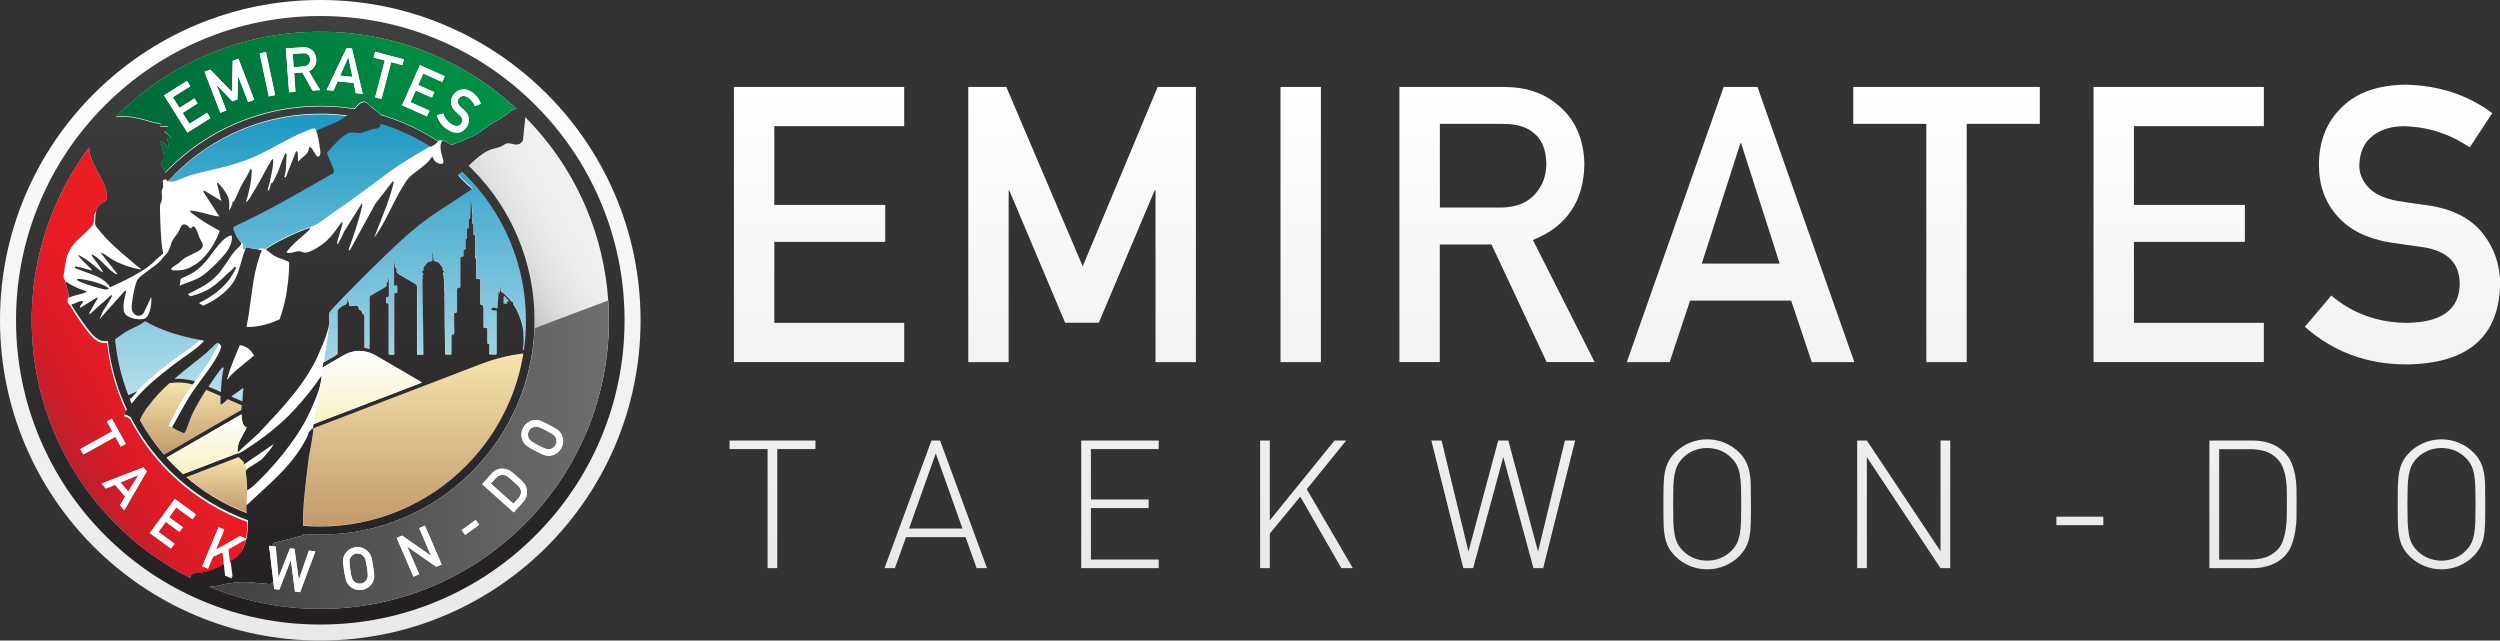 <?xml version="1.0" encoding="UTF-8"?><svg id="Layer_2" xmlns="http://www.w3.org/2000/svg" xmlns:xlink="http://www.w3.org/1999/xlink" viewBox="0 0 320.03 82"><rect x="0" y="0" width="320.03" height="82" fill="#333333" stroke="none"/><defs><style>.cls-1{fill:none;}.cls-2{fill:url(#linear-gradient-8);}.cls-3{fill:url(#linear-gradient-7);}.cls-4{fill:url(#linear-gradient-5);}.cls-5{fill:url(#linear-gradient-6);}.cls-6{fill:url(#linear-gradient-9);}.cls-7{fill:url(#linear-gradient-4);}.cls-8{fill:url(#linear-gradient-3);}.cls-9{fill:url(#linear-gradient-2);}.cls-10{fill:#181920;}.cls-11{fill:url(#linear-gradient);}.cls-12{fill:#fff;}.cls-13{fill:#ccccc9;}.cls-14{fill:url(#linear-gradient-43);}.cls-15{fill:url(#linear-gradient-40);}.cls-16{fill:url(#linear-gradient-41);}.cls-17{fill:url(#linear-gradient-42);}.cls-18{fill:url(#linear-gradient-49);}.cls-19{fill:url(#linear-gradient-48);}.cls-20{fill:url(#linear-gradient-45);}.cls-21{fill:url(#linear-gradient-47);}.cls-22{fill:url(#linear-gradient-44);}.cls-23{fill:url(#linear-gradient-46);}.cls-24{fill:url(#linear-gradient-10);}.cls-25{fill:url(#linear-gradient-11);}.cls-26{fill:url(#linear-gradient-12);}.cls-27{fill:url(#linear-gradient-13);}.cls-28{fill:url(#linear-gradient-19);}.cls-29{fill:url(#linear-gradient-14);}.cls-30{fill:url(#linear-gradient-21);}.cls-31{fill:url(#linear-gradient-20);}.cls-32{fill:url(#linear-gradient-22);}.cls-33{fill:url(#linear-gradient-23);}.cls-34{fill:url(#linear-gradient-28);}.cls-35{fill:url(#linear-gradient-25);}.cls-36{fill:url(#linear-gradient-32);}.cls-37{fill:url(#linear-gradient-31);}.cls-38{fill:url(#linear-gradient-33);}.cls-39{fill:url(#linear-gradient-30);}.cls-40{fill:url(#linear-gradient-15);}.cls-41{fill:url(#linear-gradient-16);}.cls-42{fill:url(#linear-gradient-17);}.cls-43{fill:url(#linear-gradient-18);}.cls-44{fill:url(#linear-gradient-35);}.cls-45{fill:url(#linear-gradient-34);}.cls-46{fill:url(#linear-gradient-36);}.cls-47{fill:url(#linear-gradient-38);}.cls-48{fill:url(#linear-gradient-27);}.cls-49{fill:url(#linear-gradient-24);}.cls-50{fill:url(#linear-gradient-26);}.cls-51{fill:url(#linear-gradient-29);}.cls-52{fill:url(#linear-gradient-37);}.cls-53{fill:url(#linear-gradient-39);}.cls-54{fill:url(#linear-gradient-57);}.cls-55{fill:url(#linear-gradient-53);}.cls-56{fill:url(#linear-gradient-54);}.cls-57{fill:url(#linear-gradient-55);}.cls-58{fill:url(#linear-gradient-56);}.cls-59{fill:url(#linear-gradient-50);}.cls-60{fill:url(#linear-gradient-51);}.cls-61{fill:url(#linear-gradient-52);}.cls-62{fill:#ec1c24;}</style><linearGradient id="linear-gradient" x1="41" y1="82" x2="41" y2="0" gradientUnits="userSpaceOnUse"><stop offset="0" stop-color="#e9e9ea"/><stop offset="1" stop-color="#fff"/></linearGradient><linearGradient id="linear-gradient-2" x1="206.71" y1="72.87" x2="206.71" y2="10.84" xlink:href="#linear-gradient"/><linearGradient id="linear-gradient-3" x1="-2.28" y1="40.84" x2="21.31" y2="27.22" gradientUnits="userSpaceOnUse"><stop offset="0" stop-color="#be1e2d"/><stop offset=".18" stop-color="#d11d29"/><stop offset=".39" stop-color="#e01c26"/><stop offset=".63" stop-color="#e91c24"/><stop offset="1" stop-color="#ec1c24"/></linearGradient><linearGradient id="linear-gradient-4" x1=".03" y1="44.84" x2="23.62" y2="31.21" xlink:href="#linear-gradient-3"/><linearGradient id="linear-gradient-5" x1="-2.76" y1="40" x2="20.83" y2="26.38" xlink:href="#linear-gradient-3"/><linearGradient id="linear-gradient-6" x1=".28" y1="45.28" x2="23.87" y2="31.66" xlink:href="#linear-gradient-3"/><linearGradient id="linear-gradient-7" x1="-.46" y1="43.99" x2="23.13" y2="30.37" xlink:href="#linear-gradient-3"/><linearGradient id="linear-gradient-8" x1="18.83" y1="77.4" x2="42.42" y2="63.78" xlink:href="#linear-gradient-3"/><linearGradient id="linear-gradient-9" x1="62.29" y1="32.66" x2="75.1" y2="25.26" gradientUnits="userSpaceOnUse"><stop offset="0" stop-color="#bbbdbf"/><stop offset=".04" stop-color="#c0c2c4"/><stop offset=".22" stop-color="#d6d7d8"/><stop offset=".42" stop-color="#e5e5e6"/><stop offset=".65" stop-color="#eeeeef"/><stop offset="1" stop-color="#f1f1f2"/></linearGradient><linearGradient id="linear-gradient-10" x1="5.78" y1="53.91" x2="25.15" y2="42.73" xlink:href="#linear-gradient-3"/><linearGradient id="linear-gradient-11" x1="64.79" y1="67.9" x2="64.79" y2="14.1" gradientUnits="userSpaceOnUse"><stop offset="0" stop-color="#fff"/><stop offset="1" stop-color="#1a97c2"/></linearGradient><linearGradient id="linear-gradient-12" x1="47.93" y1="67.9" x2="47.93" y2="14.1" xlink:href="#linear-gradient-11"/><linearGradient id="linear-gradient-13" x1="46.25" y1="67.9" x2="46.25" y2="14.1" xlink:href="#linear-gradient-11"/><linearGradient id="linear-gradient-14" x1="43.88" y1="67.9" x2="43.88" y2="14.1" xlink:href="#linear-gradient-11"/><linearGradient id="linear-gradient-15" x1="50.23" y1="67.9" x2="50.23" y2="14.1" xlink:href="#linear-gradient-11"/><linearGradient id="linear-gradient-16" x1="32.95" y1="67.9" x2="32.95" y2="14.1" xlink:href="#linear-gradient-11"/><linearGradient id="linear-gradient-17" x1="43.78" y1="67.9" x2="43.78" y2="14.1" xlink:href="#linear-gradient-11"/><linearGradient id="linear-gradient-18" x1="25.19" y1="67.9" x2="25.19" y2="14.1" xlink:href="#linear-gradient-11"/><linearGradient id="linear-gradient-19" x1="43.7" y1="67.9" x2="43.7" y2="14.1" xlink:href="#linear-gradient-11"/><linearGradient id="linear-gradient-20" x1="54.39" y1="67.9" x2="54.39" y2="14.1" xlink:href="#linear-gradient-11"/><linearGradient id="linear-gradient-21" x1="42.47" y1="67.9" x2="42.47" y2="14.1" xlink:href="#linear-gradient-11"/><linearGradient id="linear-gradient-22" x1="43.85" y1="37.38" x2="43.85" y2="19.05" xlink:href="#linear-gradient-11"/><linearGradient id="linear-gradient-23" x1="38.12" y1="67.9" x2="38.12" y2="14.1" xlink:href="#linear-gradient-11"/><linearGradient id="linear-gradient-24" x1="48.25" y1="67.9" x2="48.25" y2="14.1" xlink:href="#linear-gradient-11"/><linearGradient id="linear-gradient-25" x1="43.8" y1="67.9" x2="43.8" y2="14.1" xlink:href="#linear-gradient-11"/><linearGradient id="linear-gradient-26" x1="33.45" y1="67.9" x2="33.45" y2="14.1" xlink:href="#linear-gradient-11"/><linearGradient id="linear-gradient-27" x1="27.66" y1="67.9" x2="27.66" y2="14.1" xlink:href="#linear-gradient-11"/><linearGradient id="linear-gradient-28" x1="29.66" y1="67.9" x2="29.66" y2="14.1" xlink:href="#linear-gradient-11"/><linearGradient id="linear-gradient-29" x1="25.95" y1="67.9" x2="25.95" y2="14.1" xlink:href="#linear-gradient-11"/><linearGradient id="linear-gradient-30" x1="27.64" y1="67.9" x2="27.64" y2="14.1" xlink:href="#linear-gradient-11"/><linearGradient id="linear-gradient-31" x1="25.84" y1="67.9" x2="25.84" y2="14.1" xlink:href="#linear-gradient-11"/><linearGradient id="linear-gradient-32" x1="34.82" y1="67.9" x2="34.82" y2="14.1" xlink:href="#linear-gradient-11"/><linearGradient id="linear-gradient-33" x1="32.03" y1="67.9" x2="32.03" y2="14.1" xlink:href="#linear-gradient-11"/><linearGradient id="linear-gradient-34" x1="36.53" y1="67.9" x2="36.53" y2="14.1" xlink:href="#linear-gradient-11"/><linearGradient id="linear-gradient-35" x1="39.63" y1="67.9" x2="39.63" y2="14.1" xlink:href="#linear-gradient-11"/><linearGradient id="linear-gradient-36" x1="24.13" y1="67.9" x2="24.13" y2="14.1" xlink:href="#linear-gradient-11"/><linearGradient id="linear-gradient-37" x1="37.88" y1="67.9" x2="37.88" y2="14.1" xlink:href="#linear-gradient-11"/><linearGradient id="linear-gradient-38" x1="55.21" y1="67.9" x2="55.21" y2="14.1" xlink:href="#linear-gradient-11"/><linearGradient id="linear-gradient-39" x1="30.38" y1="67.9" x2="30.38" y2="14.1" xlink:href="#linear-gradient-11"/><linearGradient id="linear-gradient-40" x1="20.2" y1="67.9" x2="20.2" y2="14.1" xlink:href="#linear-gradient-11"/><linearGradient id="linear-gradient-41" x1="15.92" y1="67.9" x2="15.92" y2="14.1" xlink:href="#linear-gradient-11"/><linearGradient id="linear-gradient-42" x1="20.82" y1="67.9" x2="20.82" y2="14.1" xlink:href="#linear-gradient-11"/><linearGradient id="linear-gradient-43" x1="24.47" y1="67.9" x2="24.47" y2="14.1" xlink:href="#linear-gradient-11"/><linearGradient id="linear-gradient-44" x1="16.73" y1="67.9" x2="16.73" y2="14.1" xlink:href="#linear-gradient-11"/><linearGradient id="linear-gradient-45" x1="66.92" y1="67.87" x2="66.92" y2="14.14" xlink:href="#linear-gradient-11"/><linearGradient id="linear-gradient-46" x1="66.92" y1="106.77" x2="66.92" y2="44.8" gradientUnits="userSpaceOnUse"><stop offset=".61" stop-color="#c3996b"/><stop offset="1" stop-color="#f6e4ad"/></linearGradient><linearGradient id="linear-gradient-47" x1="24.47" y1="58.2" x2="24.47" y2="48.96" gradientUnits="userSpaceOnUse"><stop offset="0" stop-color="#c3996b"/><stop offset="1" stop-color="#f6e4ad"/></linearGradient><linearGradient id="linear-gradient-48" x1="16.73" y1="51.14" x2="16.73" y2="50.9" xlink:href="#linear-gradient-47"/><linearGradient id="linear-gradient-49" x1="27.76" y1="65.64" x2="27.76" y2="58.45" xlink:href="#linear-gradient-47"/><linearGradient id="linear-gradient-50" x1="52.9" y1="67.36" x2="52.9" y2="45.23" xlink:href="#linear-gradient-47"/><linearGradient id="linear-gradient-51" x1="41" y1="79.95" x2="41" y2="2.05" gradientUnits="userSpaceOnUse"><stop offset="0" stop-color="#231f20"/><stop offset="1" stop-color="#404041"/></linearGradient><linearGradient id="linear-gradient-52" x1="47.1" y1="54.26" x2="47.1" y2="44.91" gradientUnits="userSpaceOnUse"><stop offset="0" stop-color="#f8f1c4"/><stop offset="1" stop-color="#fff"/></linearGradient><linearGradient id="linear-gradient-53" x1="26.46" y1="60.68" x2="26.46" y2="53.03" xlink:href="#linear-gradient-52"/><linearGradient id="linear-gradient-54" x1="26.76" y1="58.2" x2="77.94" y2="58.2" gradientUnits="userSpaceOnUse"><stop offset="0" stop-color="#404041"/><stop offset="1" stop-color="#6d6e70"/></linearGradient><linearGradient id="linear-gradient-55" x1="17.55" y1="19.67" x2="56.48" y2="-2.8" gradientUnits="userSpaceOnUse"><stop offset="0" stop-color="#006838"/><stop offset="1" stop-color="#009345"/></linearGradient><linearGradient id="linear-gradient-56" x1="20.75" y1="25.22" x2="59.68" y2="2.74" xlink:href="#linear-gradient-55"/><linearGradient id="linear-gradient-57" x1="19.58" y1="23.18" x2="58.51" y2=".7" xlink:href="#linear-gradient-55"/></defs><g id="Layer_1-2"><circle class="cls-11" cx="41" cy="41" r="41"/><path class="cls-9" d="M93.95,11.13h21.8v5.02h-16.63v10.08h14.2v4.73h-14.2v10.37h16.63v5.02h-21.8V11.13ZM123.95,11.13h4.87l9.78,22.96,9.6-22.96h4.89v35.23h-5.17v-21.97h-.12l-7.14,16.92h-4.31l-7.14-16.92h-.09v21.97h-5.17V11.13ZM163.92,11.13h5.17v35.23h-5.17V11.13ZM179.15,11.13h13.33c2.84,0,5.16.77,6.96,2.32,2.16,1.76,3.29,4.26,3.38,7.51-.06,4.78-2.26,8.04-6.59,9.76l7.9,15.63h-6.14l-7.06-15.06h-6.62v15.06h-5.17V11.13ZM184.32,26.57h7.84c1.94-.03,3.39-.61,4.36-1.74.95-1.05,1.43-2.34,1.43-3.88-.03-1.84-.6-3.17-1.71-4-.88-.73-2.14-1.09-3.8-1.09h-8.12v10.71ZM229.29,38.48h-12.94l-2.62,7.88h-5.48l12.4-35.23h4.33l12.4,35.23h-5.45l-2.64-7.88ZM227.82,33.74l-4.94-15.41h-.09l-4.94,15.41h9.97ZM246.59,15.86h-9.35v-4.73h23.88v4.73h-9.36v30.5h-5.17V15.86ZM268,11.13h21.8v5.02h-16.63v10.08h14.2v4.73h-14.2v10.37h16.63v5.02h-21.8V11.13ZM298.42,37.82c2.72,2.31,5.95,3.48,9.7,3.51,4.43-.06,6.68-1.7,6.75-4.91.03-2.63-1.45-4.21-4.45-4.74-1.37-.19-2.88-.41-4.52-.65-2.93-.5-5.17-1.62-6.69-3.36-1.58-1.79-2.36-3.97-2.36-6.53,0-3.08.99-5.56,2.97-7.45,1.92-1.87,4.64-2.82,8.16-2.85,4.24.1,7.93,1.31,11.06,3.64l-2.88,4.39c-2.56-1.74-5.38-2.65-8.45-2.71-1.59,0-2.92.41-3.98,1.23-1.11.85-1.68,2.13-1.71,3.82,0,1.02.38,1.93,1.15,2.76.77.84,1.99,1.42,3.68,1.74.94.16,2.22.35,3.84.56,3.2.45,5.56,1.64,7.09,3.55,1.51,1.89,2.27,4.08,2.27,6.58-.17,6.74-4.16,10.16-11.97,10.25-5.05,0-9.39-1.6-13.03-4.81l3.39-4.02ZM99.5,57.49v15.24h-1.24v-15.24h-4.87v-1.1h11v1.1h-4.89ZM125.02,72.73l-1.42-3.97h-7.62l-1.42,3.97h-1.33l6.01-16.34h1.1l6.01,16.34h-1.33ZM119.79,58.04l-3.42,9.62h6.84l-3.42-9.62ZM138.41,72.73v-16.34h9.92v1.1h-8.68v6.45h7.39v1.1h-7.39v6.59h8.68v1.1h-9.92ZM171.71,72.73l-5.26-9.16-3.9,4.73v4.43h-1.24v-16.34h1.24v10.22l8.29-10.22h1.49l-5.05,6.24,5.9,10.1h-1.47ZM197.56,72.73h-1.26l-3.86-14.23-3.86,14.23h-1.26l-4.09-16.34h1.31l3.44,14.21,3.81-14.21h1.29l3.81,14.21,3.44-14.21h1.31l-4.09,16.34ZM224.12,66.95c-.02.67-.07,1.26-.17,1.77-.1.51-.25.95-.46,1.34-.21.39-.49.77-.86,1.14-.54.54-1.16.95-1.86,1.24-.7.29-1.45.44-2.23.44s-1.52-.15-2.23-.44c-.7-.29-1.32-.7-1.86-1.24-.37-.37-.65-.75-.86-1.14-.21-.39-.36-.84-.46-1.34-.1-.5-.16-1.09-.17-1.77-.02-.67-.02-1.47-.02-2.39s0-1.71.02-2.38c.02-.67.07-1.25.17-1.76.1-.5.25-.96.46-1.35.21-.4.49-.78.86-1.15.54-.54,1.16-.95,1.86-1.24.7-.29,1.45-.44,2.23-.44s1.52.15,2.23.44c.7.29,1.32.7,1.86,1.24.37.37.65.75.86,1.15.21.4.36.85.46,1.35.1.5.16,1.09.17,1.76.01.67.02,1.46.02,2.38s0,1.71-.02,2.39ZM222.87,62.32c-.02-.62-.08-1.16-.16-1.61-.08-.45-.21-.84-.38-1.17-.17-.33-.4-.64-.69-.93-.41-.41-.89-.73-1.42-.94-.54-.21-1.09-.32-1.68-.32s-1.14.11-1.68.32c-.54.21-1.01.53-1.42.94-.29.29-.52.6-.69.93-.17.33-.29.72-.38,1.17-.08.45-.14.99-.16,1.61-.02.62-.03,1.37-.03,2.24s.01,1.62.03,2.24c.02.62.08,1.16.16,1.61.08.45.21.84.38,1.17.17.33.4.64.69.93.41.41.89.73,1.42.94.54.21,1.09.32,1.68.32s1.14-.11,1.68-.32c.54-.21,1.01-.53,1.42-.94.29-.29.52-.6.69-.93.17-.33.29-.72.38-1.17.08-.45.14-.99.16-1.61.02-.62.03-1.37.03-2.24s-.01-1.62-.03-2.24ZM248.41,72.73l-9.43-14.21v14.21h-1.24v-16.34h1.24l9.43,14.16v-14.16h1.24v16.34h-1.24ZM263.24,67.22v-1.08h6.01v1.08h-6.01ZM293.98,66.11c0,.63-.06,1.26-.16,1.88s-.26,1.21-.47,1.78-.53,1.06-.94,1.47c-.49.49-1.08.86-1.77,1.11-.69.25-1.46.38-2.32.38h-5.49v-16.34h5.49c1.73,0,3.09.5,4.09,1.49.41.41.73.88.94,1.4s.37,1.06.47,1.62c.1.56.15,1.13.16,1.72s.01,1.16.01,1.71,0,1.14-.01,1.78ZM292.74,62.87c0-.51-.05-1.02-.11-1.51-.07-.5-.19-.97-.36-1.42-.17-.45-.41-.85-.73-1.18-.47-.49-1.01-.82-1.62-1-.6-.18-1.24-.26-1.89-.26h-3.95v14.14h3.95c.66,0,1.29-.09,1.89-.26.6-.18,1.14-.51,1.62-1,.32-.34.57-.75.73-1.25.17-.5.29-1.03.36-1.58s.11-1.12.11-1.68c0-.56.01-1.07.01-1.53s0-.94-.01-1.46ZM318.12,66.95c-.02.67-.07,1.26-.17,1.77-.1.51-.25.95-.46,1.34-.21.39-.49.77-.86,1.14-.54.54-1.16.95-1.86,1.24-.7.29-1.45.44-2.23.44s-1.52-.15-2.23-.44c-.7-.29-1.32-.7-1.86-1.24-.37-.37-.65-.75-.86-1.14-.21-.39-.36-.84-.46-1.34-.1-.5-.16-1.09-.17-1.77-.02-.67-.02-1.47-.02-2.39s0-1.71.02-2.38c.02-.67.07-1.25.17-1.76.1-.5.25-.96.46-1.35.21-.4.49-.78.86-1.15.54-.54,1.16-.95,1.86-1.24.7-.29,1.45-.44,2.23-.44s1.52.15,2.23.44c.7.29,1.32.7,1.86,1.24.37.37.65.75.86,1.15.21.4.36.85.46,1.35.1.5.16,1.09.17,1.76.01.67.02,1.46.02,2.38s0,1.71-.02,2.39ZM316.87,62.32c-.02-.62-.08-1.16-.16-1.61-.08-.45-.21-.84-.38-1.17-.17-.33-.4-.64-.69-.93-.41-.41-.89-.73-1.42-.94-.54-.21-1.09-.32-1.68-.32s-1.14.11-1.68.32c-.54.21-1.01.53-1.42.94-.29.29-.52.6-.69.93-.17.33-.29.72-.38,1.17-.08.45-.14.99-.16,1.61-.02.62-.03,1.37-.03,2.24s.01,1.62.03,2.24c.02.62.08,1.16.16,1.61.08.45.21.84.38,1.17.17.33.4.64.69.93.41.41.89.73,1.42.94.54.21,1.09.32,1.68.32s1.14-.11,1.68-.32c.54-.21,1.01-.53,1.42-.94.29-.29.52-.6.69-.93.17-.33.29-.72.38-1.17.08-.45.14-.99.16-1.61.02-.62.03-1.37.03-2.24s-.01-1.62-.03-2.24Z"/><polygon class="cls-1" points="43.08 45.44 43 45.49 41.42 46.4 41.42 46.4 43 45.49 43.08 45.44"/><polygon class="cls-1" points="43.36 45.28 43.25 45.34 43.24 45.35 43.25 45.34 43.36 45.28"/><polygon class="cls-1" points="30.93 52.47 30.93 52.47 29.56 53.26 30.93 52.47"/><path class="cls-1" d="M46.99,44.54c.11.03.23.06.34.09-.11-.03-.22-.07-.34-.09Z"/><path class="cls-8" d="M11.8,32.81s-.06-.09-.09-.14c0,0,0,0,0,0,0,0,0,0,0,0,.03.05.06.09.09.14Z"/><path class="cls-7" d="M10.63,38.74c-.07,0-.14,0-.2,0,.07,0,.12.09.07.15.07-.08.12-.13.13-.15Z"/><polygon class="cls-4" points="10 32.63 10.01 32.63 10 32.63 10 32.63"/><path class="cls-5" d="M12.21,38.3c.08-.05.17.04.13.12l.18-.31-.31.19Z"/><path class="cls-3" d="M11.08,37.3h0s-.01.05-.02.07c.01-.02.02-.04.03-.07Z"/><path class="cls-62" d="M26.45,73.08s-.09-.06-.13-.08c.02.01.04.03.06.04.02.01.04.03.07.04Z"/><path class="cls-2" d="M26.45,73.08s-.09-.06-.13-.08c.02.01.04.03.06.04.02.01.04.03.07.04Z"/><path class="cls-6" d="M66.95,18.01l.31-3c3.33,3.36,5.95,7.27,7.79,11.61,1.6,3.78,2.54,7.75,2.82,11.84l-9.43,3.55c.01-.34.02-.67.02-1.01,0-3.7-.73-7.3-2.16-10.68-1.38-3.27-3.36-6.2-5.88-8.72-.13-.13-.27-.25-.4-.38.79-.74,1.59-1.5,2.54-1.95.54-.25,1.05-.3,1.57-.5.27-.1.56-.37.76-.41.65-.14,1.44.61,2.08-.35Z"/><path class="cls-24" d="M17.73,60.8h0s-1.31,2.13-1.31,2.13l-1-1.17,2.3-.96ZM29.43,72.03c.84-.47,1.32-.89,1.72-1.9.14-.36.24-.72.32-1.08l-2.25,1.26.21,1.72ZM24.38,73.86s0,.1.01.15c-3.51-1.77-6.7-4.07-9.51-6.88-3.39-3.39-6.06-7.34-7.92-11.74-1.93-4.55-2.9-9.39-2.9-14.38s.98-9.83,2.9-14.38c1.17-2.76,2.65-5.35,4.43-7.73.12,2.22,2.17,4.12,2.29,6.05.06.93-.14.63-.71,1.09-.49.39-.66.77-.73,1.38-.27-.05-.17.14-.18.31-.04,1.17-.12,1.17-.93,1.99-1.08,1.1-2.14,1.73-2.62,3.35-.1.34-.43,2.32-.36,2.52.02.07.07.13.11.2.05.07.09.14.12.25.06.28.47,1.96.45,2.07,0,.01-.14.1-.16.24-.1.55.15.5.34.84.04,0,.08-.01.13-.02-.06.01-.09.08-.06.13.66,1.12,2.15,3.36,3.04,4.11.55.46,1.08.56,1.59.46.28,2.7.95,5.32,2.01,7.82.14.33.29.65.44.97-.11.18-.24.39-.29.52-.02.05.01.11.07.12.16.03.42.16.69.32,1.29,2.5,2.96,4.78,4.97,6.8,2.52,2.52,5.46,4.5,8.72,5.88.44.19.89.36,1.33.52,0,.71-.02,1.42-.16,2.13l-.77-.32-3.07,1.75h-.01s1.07-2.58,1.07-2.58l-.73-.3-2.08,5,.73.3.63-1.52,1.24-.57.18,1.74c-.08.04-.16.08-.24.12-.62.32-1.88.97-2.54.84-.8-.16-1.53.04-1.52.47ZM26.32,72.99s.04.03.06.04c.02.01.04.03.07.04-.04-.03-.09-.06-.13-.08ZM10.66,58.18l4.1-2.27.7,1.26.64-.35-1.78-3.21-.64.35.7,1.26-4.1,2.27.39.69ZM18.8,60.34l-.43-.51-5.36,2.07.55.64,1.18-.48,1.29,1.51-.66,1.1.54.64,2.88-4.97ZM23.41,67.5l-1.76-1.29.91-1.25,2.07,1.51.46-.62-2.71-1.98-3.2,4.37,2.71,1.98.46-.62-2.07-1.51.94-1.29,1.76,1.29.43-.59Z"/><path class="cls-25" d="M64.48,38.84c.13.06.29.06.46.08-.14-.25-.13-.27.12-.32.07-.02.1-.04.05-.1-.17-.2-.35-.4-.53-.59-.04-.04-.09-.03-.09.04,0,.2-.01.39-.02.59,0,0,0,.01,0,.02.04.1-.08.25.01.29Z"/><polygon class="cls-26" points="47.93 26.05 47.94 26.04 47.93 26.04 47.93 26.05"/><path class="cls-27" d="M46.12,26.14c.05-.09.18-.03.17.06.04-.17.07-.33.1-.5l-.27.44Z"/><path class="cls-29" d="M43.87,29.75s0,0,0,.01c0,0,0-.02.01-.03h0Z"/><path class="cls-40" d="M50.12,23.21c.06-.07.18-.02.16.07.02-.12.04-.23.06-.35l-.22.28Z"/><path class="cls-41" d="M30.74,16.71c-3.14,1.33-5.96,3.23-8.38,5.65-.3.3-.59.6-.87.92.21.08.5.1.58.08.51-.08,1.66-.65,2.31-.84,2.64-.73,4.74-1,7.39-2.04,2.63-1.04,5.05-2.72,7.55-3.68.44-.17.95-.47,1.14.02,0,.02.02.05.03.07-.01-.04,0-.09.05-.11.96-.45,2.11-.85,3.09-1.39.29-.16.55-.34.8-.53-1.13-.15-2.27-.22-3.42-.22-3.56,0-7.01.7-10.26,2.07Z"/><path class="cls-42" d="M43.78,28.48s0,.02,0,.03c0,0,0-.01,0-.01,0,0,0,0,0-.01Z"/><path class="cls-43" d="M24.98,48.8c.07-.09.13-.18.2-.27.88-1.17,1.71-2.28,2.87-4.57-.09-.07-.19-.1-.25-.07-.19.1-1.03.99-1.31,1.22-1.39,1.17-2.82,2.23-4.16,3.38.89-.06,1.79.05,2.65.31Z"/><path class="cls-28" d="M43.62,28.43c.05-.06.14-.04.16.04,0-.07.02-.17,0-.25-.06.07-.11.14-.16.21Z"/><path class="cls-31" d="M43,45.49s0,0,0,0c0-.01,0-.02,0-.03,0-.07.04-.11.1-.09.04.01.08.01.1.01h0s.04-.02.04-.02h.01s.02-.11.02-.18v-.36c0-1.64,0-3.29,0-4.93,0-.16.03-.28.15-.4.2-.2.42-.36.68-.44.34-.11.4-.35.42-.64,0-.06,0-.12,0-.18.05,0,.05.03.06.07.04.21.09.41.14.61.02.26.02.27.26.24.22-.02.45-.04.67-.04.19,0,.29.09.28.27,0,.13.03.19.15.26.15.08.32.19.32.41,0,.07.07.11.12.14.13.07.15.18.15.32,0,1.33,0,2.65,0,3.97,0,0,0,0,0,0,.1.02.2.04.3.06.11.03.23.06.34.09.02,0,.03,0,.05.01,0-.13-.01-.26-.03-.38v-.1c.05-.06.03-.13.03-.2,0-1.92,0-3.84,0-5.76,0-.17,0-.33.18-.41.63-.37,1.26-.74,1.89-1.11.09-.05.13-.12.12-.23-.03-.15-.02-.28.11-.39.09-.08.06-.23.08-.35.01-.06,0-.11.07-.16v.54c0,.56,0,1.11,0,1.67,0,.16-.06.22-.2.22-.13,0-.16.05-.15.17,0,.16,0,.33,0,.49,0,.11.02.17.14.15.17-.03.18.07.18.21,0,1.94,0,3.88,0,5.81,0,.12,0,.23,0,.35,0,.18.05.24.22.22.16-.02.38.07.48-.04.09-.11.03-.31.03-.47v-.05c0-2.37,0-4.75,0-7.12,0-.18.05-.24.22-.22.13.02.18-.03.17-.16,0-.22,0-.43,0-.64,0-.13-.04-.19-.18-.16-.01,0-.02,0-.03,0-.07,0-.14-.01-.2-.01,0-.02-.01-.04-.01-.06,0-.96,0-1.93,0-2.9,0-.03.01-.06.02-.09.01.18.07.35.09.53.01.13.02.26.17.33.06.03.03.09.05.14-.08.32.06.49.34.65.68.38,1.33.8,2,1.18.22.12.26.27.26.49,0,2.68,0,5.36,0,8.05v.37c0,.06-.03.14.04.19.23,0,.47,0,.7,0,.12,0,.1-.08.09-.15,0-.14-.01-.27-.01-.41-.02-.96,0-1.93-.03-2.9-.02-.56,0-1.12-.03-1.69-.04-.84,0-1.67-.03-2.5-.03-.63-.02-1.26-.03-1.9,0-.08-.02-.16.08-.23.07-.04.03-.11-.05-.14-.08-.03-.09-.09-.02-.14.13-.11.13-.35,0-.47-.07-.07-.1-.16.02-.2.09-.03.11-.08.11-.17,0-.18-.04-.35.18-.48.11-.06.15-.26.27-.37.15-.14.33-.22.53-.23.18-.01.16-.11.16-.23,0-.29,0-.57,0-.89.11.06.1.14.1.2-.01.24.03.47.05.71,0,.12.04.19.19.21.33.05.59.23.74.54.01.03.03.08.06.08.21.06.17.22.16.37,0,.13.03.22.18.25,0,.03,0,.07.03.1,0,.01,0,.02,0,.03,0,0,0,.02,0,.03-.14,0-.19.08-.15.2.03.12-.03.27.13.35.03.01.03.07-.02.08-.15.04-.07.1-.03.17.02.02.04.05.04.07-.02.28.03.56.03.84,0,.36-.02.72.03,1.08,0,.07,0,.13,0,.2-.04.18-.04.35,0,.53,0,1.09,0,2.17.02,3.26.02,1.07.05,2.14.05,3.21,0,.14,0,.27,0,.41,0,.12.03.17.16.16.16,0,.33-.01.49,0,.14,0,.19-.04.19-.18,0-.13,0-.26,0-.38,0-.56,0-1.11,0-1.67,0-.05,0-.1,0-.16,0-.12.05-.2.17-.19.15.01.18-.05.18-.19-.02-.74-.02-1.47-.03-2.21,0-.05,0-.09,0-.14,0-.14.06-.23.21-.24.14-.01.17-.09.17-.22,0-.89,0-1.78,0-2.66,0-.19.06-.29.24-.31.17-.01.19-.1.19-.24,0-1.14,0-2.27,0-3.41,0-.25.03-.3.26-.36.12-.03.17-.09.16-.21,0-.18,0-.35,0-.52,0-.1.04-.16.13-.17.13,0,.14-.09.14-.19,0-.33,0-.67,0-1.01,0-.09,0-.17.11-.21.06-.02.07-.07.06-.13-.04-.33,0-.66-.02-.99,0-.11.01-.2.15-.2.1,0,.1-.08.1-.15,0-.29,0-.58,0-.87,0-.08-.01-.16.1-.17.1-.01.07-.09.07-.15,0-.31,0-.61.03-.92.03-.6.03-1.21.05-1.81.05.19.05.39.06.58.03.45.07.9.09,1.35.01.25.07.5.03.75-.04.22-.01.45-.02.68,0,.06.02.12.08.14.09.04.1.12.09.2,0,.36,0,.72,0,1.08,0,.06-.03.14.06.15.15.01.15.11.15.22,0,.48,0,.97,0,1.45,0,.38,0,.76,0,1.14,0,.06-.03.14.03.18.12.07.1.18.1.29,0,.72,0,1.44,0,2.16,0,.15.04.21.19.21.11,0,.24-.02.33.07,0,1.02,0,2.04,0,3.06,0,.05-.02.1.04.14q.38.03.38.41c0,.78,0,1.55,0,2.33,0,.23,0,.23.23.24.26.01.26.01.26.27,0,.53,0,1.07,0,1.6,0,.12.02.19.15.19.1,0,.1.07.1.14,0,.22,0,.43,0,.65,0,.13,0,.26,0,.39,0,.12.03.17.16.17l.63.03c.06-.01.1-.03.13-.05.04-.03.05-.08.05-.16,0-1.75,0-3.5,0-5.26,0-.19-.03-.23-.22-.19-.15.03-.28-.06-.42-.08-.08,0-.06-.14.01-.21.21-.17.43-.08.62,0,.12.05.11,0,.11-.08.04-.62.07-1.25.11-1.87,0-.06-.04-.17.05-.18.09,0,.05.11.06.17,0,.02,0,.04.02.1.06-.11.04-.2.05-.29.07-.18,0-.38.05-.59.08.14.06.27.05.39v.03c0,.15.06.24.21.28.02.08.08.08.14.11.23.21.46.4.66.63.16.19.28.43.55.51.05.01.09.08.07.11-.11.14.03.22.08.32.09.17.21.33.3.51.48.97.82,1.98.93,3.06.07.65.06,1.29-.04,1.93-.01.04-.02.09-.03.13,0,0,0,0,0,0,.05,0,.1,0,.14-.02.17-1.22.26-2.46.26-3.71,0-3.56-.7-7.01-2.07-10.26-1.33-3.14-3.23-5.96-5.65-8.38-.15-.15-.3-.28-.44-.42-.14.12-.29.23-.43.34-.02.01-.03.03-.03.05l-.02.06s0,.06.02.08c.5.6,1.05,1.12,1.66,1.6.05.04.05.11,0,.15-2.54,1.72-5.2,3.23-7.53,5.23-2.23,1.91-4.6,4.25-6.69,6.33-.5.5-3.9,3.92-3.98,4.2-.07.23.02,1.1-.04,1.48l-.73,4.95,1.58-.91Z"/><path class="cls-30" d="M42.66,27.24c2.39-1.6,4.64-3.33,6.94-5.03,1.87-1.39,3.56-2.34,5.5-3.48-1.22-.77-2.5-1.45-3.84-2.02-.86-.36-1.73-.68-2.62-.95.11.76-.61.6-1.16.75-.46.13-1.07.44-1.52.46-.38.02-.77-.14-1.21-.05-.32.07-.72.34-1.13.69-.68.59-1.39,1.4-1.77,1.84-.02.02-.03.05-.02.07.11.58.99,2.01.87,2.44-.02.07-.06.12-.12.16-4.16,2.39-8.3,4.81-12.66,6.81-.01,0-.02.01-.03.02-.18.2.16.92.29,1.16.16.31.42.65.64.94.02.03.02.06.01.09,0-.01.02-.03.02-.04,0,0,.12-.04.18.06.17.29-.06.91.27.84.03-.08.04-.25.1-.33.02-.03.05-.03.09-.03.5.11,1.02.18,1.52.27.23-.17.74-.12.99,0,.03.02.07.04.1.06,0,0-.02-.01-.03-.02-.04-.03-.06-.09-.03-.13.06-.09.16-.13.25-.2,1.26-.82,3.65-2,5.21-2.49.09-.03.16.08.09.15.08-.08.16-.16.24-.25.87-.24,2.04-1.26,2.83-1.79Z"/><path class="cls-32" d="M43.85,28.21s0,0,0,0c0,0,0,0,0,0Z"/><path class="cls-33" d="M38.12,20.58s0,0,0,0c0-.01,0-.02,0-.03,0,0,0,.02,0,.03Z"/><path class="cls-49" d="M48.21,29.76s.06-.09.09-.14c-.03.05-.06.1-.1.15,0,0,0,0,0-.01Z"/><path class="cls-35" d="M43.81,28.23s.01,0,.02,0c0,0-.02,0-.02,0,0,0-.02,0-.02,0,0,0,0-.02,0-.03,0-.02.03-.05.05-.06-.02,0-.05.03-.05.05,0,.01,0,.02,0,.03,0,0,0,0,0,0,0,0,0,0,.01,0Z"/><path class="cls-50" d="M33.36,32.02s0,0,0,0c.06.01.09.09.05.14.04-.04.08-.08.12-.12-.06,0-.12,0-.18-.03Z"/><path class="cls-48" d="M28.62,47.14c.02-.09-.09-.15-.16-.08-.14.15-.28.3-.38.45-.43.59-.91,1.27-1.38,1.98l1.59.69c.04-1.02.12-2.04.34-3.04Z"/><path class="cls-34" d="M29.63,26.1c-.01-.06.03-.11.09-.11-.03,0-.08,0-.13-.02.02.04.03.08.04.13Z"/><path class="cls-51" d="M25.9,24.59s.08-.03.11-.01l-.06-.04-.05.05Z"/><path class="cls-39" d="M27.6,23.66c-.01-.08.09-.14.15-.08-.08-.08-.15-.15-.23-.22l.07.29Z"/><path class="cls-37" d="M25.86,24.73s-.02-.08.01-.11l-.05.05.04.06Z"/><path class="cls-36" d="M34.8,20.41s-.04.07-.07.11c.04-.07.15-.05.16.03-.01-.07-.04-.13-.1-.14Z"/><path class="cls-38" d="M32.02,21.67c-.02.06-.05.11-.07.17.04-.08.16-.07.17.02-.01-.09-.04-.17-.1-.19Z"/><path class="cls-45" d="M36.51,19.6s-.05.09-.07.14c.04-.08.17-.05.17.04,0-.1,0-.19-.1-.18Z"/><path class="cls-44" d="M39.56,18.79c0,.06,0,.13-.01.19,0-.09.12-.11.17-.04-.04-.06-.07-.15-.16-.15Z"/><path class="cls-46" d="M24.18,27.27c-.05-.06-.02-.15.07-.15-.1,0-.17,0-.22.03.05.04.11.09.16.13Z"/><path class="cls-52" d="M37.8,19.48c.03-.07.12-.08.16-.02-.03-.05-.06-.09-.1-.13l-.06.15Z"/><path class="cls-47" d="M55.26,20.01s0,0-.01-.01c0,0,0,0,0,0,0,0,0,0,0,0,0,0,0,0-.01-.01,0,0,0,0,0,0,0,0-.01,0-.02-.01-.02.03-.03.06-.05.09.02-.03.05-.04.08-.04h0s0,0,0,0c0,0,0,0,0,0,0,0,0,0,0,0,0,0,0,0,.01,0t0,0s0,0,0,0c0,0,0,0,0,0s0,0,0,0c0,0,0,0,0,0,0,0-.01-.01-.02-.02,0,0,0,0,0,0Z"/><path class="cls-53" d="M31.16,49.83c.01-.08-.08-.14-.14-.09l-1.41,1.02,1.43.62c.02-.52.02-1.03.12-1.55Z"/><path class="cls-15" d="M17.6,50.05c1.29-1.37,2.75-2.54,4.43-3.83.41-.32.84-.62,1.26-.9.58-.4,1.17-.81,1.71-1.27h0l.65-.55c-2.43-.45-4.86-1.13-7.01-2.37-.03-.02-.07-.01-.1,0-.66.56-1.45.78-2.18,1.2-.52.3-1.05.74-1.61,1.07.22,2.45.78,4.85,1.68,7.14l1.17-.51Z"/><path class="cls-16" d="M15.81,37.44c.06-.07.17-.02.16.07.02-.11.04-.21.05-.31l-.21.23Z"/><path class="cls-17" d="M20.82,32.5s0,.03,0,.04h0s0-.03,0-.04Z"/><path class="cls-14" d="M29.56,53.26l1.37-.79c0-.11,0-.21.01-.31,0-.09.03-.19.06-.28l-1.82-.79c-.26.24-.61.59-.81.67-.06.02-.12-.02-.12-.09,0-.33.01-.65.02-.98l-1.84-.8c-.73,1.13-1.42,2.31-1.88,3.33-.18.39-.69,1.96-.84,2.13-.1.11-.11.08-.23.05-.16-.04-1.11-.48-1.36-.67,0,0,0,.01,0,.02l-.53-.25c1.3-2.71,2.24-4.12,3.09-5.29-.97-.27-1.98-.32-2.97-.17-.99.9-1.93,1.86-2.75,2.99-.39.54-.79,1.11-1.01,1.74.87,1.58,1.91,3.05,3.09,4.42l8.53-4.94Z"/><path class="cls-22" d="M16.85,50.9l-.24.1s.04.09.05.13h0c.06-.09.13-.16.19-.24Z"/><path class="cls-20" d="M66.82,45.3s0,.04,0,.06c.01.05.08.06.15.08,0,0,.02,0,.02,0,.01-.08.03-.15.04-.23-.06,0-.12.01-.19.02,0,.02-.01.05-.02.07Z"/><path class="cls-23" d="M66.82,45.3s0,.04,0,.06c.01.05.08.06.15.08,0,0,.02,0,.02,0,.01-.08.03-.15.04-.23-.06,0-.12.01-.19.02,0,.02-.01.05-.02.07Z"/><path class="cls-21" d="M30.93,52.47c0-.11,0-.21.01-.31,0-.09.03-.19.06-.28l-1.82-.79c-.26.24-.61.59-.81.67-.06.02-.12-.02-.12-.09,0-.33.01-.65.02-.98l-1.84-.8c-.73,1.13-1.42,2.31-1.88,3.33-.18.39-.69,1.96-.84,2.13-.1.11-.11.08-.23.05-.16-.04-1.11-.48-1.36-.67,0,0,0,.01,0,.02l-.53-.25c1.3-2.71,2.24-4.12,3.09-5.29-.97-.27-1.98-.32-2.97-.17-.99.9-1.93,1.86-2.75,2.99-.39.54-.79,1.11-1.01,1.74.87,1.58,1.91,3.05,3.09,4.42l8.53-4.94,1.37-.79Z"/><path class="cls-19" d="M16.6,51.01s.04.09.05.13h0c.06-.09.13-.16.19-.24l-.24.1Z"/><path class="cls-18" d="M31.62,61.33c-.02-.35-.18-.76-.1-1.12l-.18-.88c-.28.03,0-.1-.06-.18-.39-.5-.55-.44-.67-.71l-6.74,2.58c2.06,1.77,4.36,3.2,6.87,4.26.29.12.58.24.88.35-.01-.33-.03-.66-.04-.99h0s.09-1.91.09-1.91c0-.47,0-.94-.04-1.41Z"/><path class="cls-59" d="M66.97,45.44c-.07-.02-.14-.03-.15-.08,0-.01,0-.03,0-.06,0-.02.01-.05.02-.07-1.77.23-3.52.67-5.22,1.32l-7.07,2.71-5.9,2.26-8.56,3.29h0c.19.19-.48,3.23-.54,3.73-.26,2.2-.8,6.22-.74,8.42,0,.09,0,.2.01.31.72.06,1.44.09,2.17.09,3.56,0,7.01-.7,10.26-2.07,3.14-1.33,5.96-3.23,8.38-5.65,2.42-2.42,4.32-5.24,5.65-8.38.79-1.88,1.36-3.83,1.7-5.82,0,0-.02,0-.02,0Z"/><path d="M14.32,37.75l-.29.26c.07-.07.18.02.14.11.06-.12.11-.24.15-.37Z"/><path d="M20.83,23.18s-.03.04-.03.07c0,0,0,0,0,.01,0,0,0,0,0-.01,0-.03.02-.05.03-.07Z"/><path class="cls-12" d="M24.99,44.05l.65-.55c.12.02.25.05.37.07.04,0,.08.05.07.09,0,.1-.1.11-.16.17-1.07,1.08-2.41,1.85-3.61,2.77-2.04,1.57-3.92,3.06-5.48,5.07l-.18-.53h0c.06-.09.13-.16.19-.24.24-.29.49-.57.75-.85,1.29-1.37,2.75-2.54,4.43-3.83.41-.32.84-.62,1.26-.9.58-.4,1.17-.81,1.71-1.27h0ZM24.98,48.8c-.1.13-.2.27-.3.41-.86,1.17-1.79,2.58-3.09,5.29l.53.25s0-.01,0-.02c0,0,0,0,0,0-.04-.03-.05-.08-.02-.12.72-1.27,1.4-2.59,2.17-3.83,1.1-1.78,2.68-3.52,3.65-5.34.11-.22.44-.89.43-1.1,0-.1-.14-.28-.28-.38-1.16,2.29-1.99,3.4-2.87,4.57-.07.09-.13.18-.2.27ZM31.03,31.16c-.06-.1-.17-.05-.18-.06,0,.01-.01.03-.02.04,0,0,0,0,0,.01-.04.08-.1.15-.15.23-.02.02-.04.05-.06.07-.01.01-.02.03-.03.04-.02.02-.03.04-.05.05-.11.12-.24.24-.36.35-.02.02-.04.04-.06.06-.05.05-.09.09-.13.14-.02.02-.03.03-.05.05-.02.03-.05.06-.07.08-.77,1.01-1.38,2.2-2.33,3.15-.07.06-.13.13-.2.19-.02.02-.05.04-.07.06-.05.05-.1.09-.16.13-.02.02-.04.04-.06.05-.04.03-.07.06-.11.09-.03.02-.06.05-.09.07,0,0-.01,0-.02.01-.04.03-.08.06-.12.09-.03.02-.06.04-.09.06-.15.1-.3.21-.46.31-.04.02-.07.05-.11.07-.05.03-.09.06-.14.08-.05.03-.1.06-.14.08-.04.02-.08.05-.12.07-.54.31-1.11.59-1.65.85.1.09.2.18.3.27.02,0,.04,0,.07-.01.04,0,.09-.02.13-.03.04,0,.07-.02.11-.03.05-.01.09-.02.14-.04.03,0,.06-.02.1-.03.05-.01.1-.03.15-.04.03,0,.06-.02.09-.03.14-.04.28-.09.42-.15.04-.01.07-.03.11-.04.04-.01.07-.03.11-.04.04-.02.09-.04.13-.06.04-.02.08-.03.12-.05.08-.04.16-.07.23-.11.04-.02.08-.04.12-.06.04-.02.08-.04.11-.06.04-.02.08-.04.11-.06.05-.03.11-.06.16-.09.03-.02.06-.04.1-.06.03-.02.06-.04.1-.06.03-.02.06-.03.08-.05.03-.02.07-.04.1-.07,1-.66,1.75-1.58,2.67-2.31.06-.05.09-.2.17-.24.09-.04.27-.04.22.13-.05.18-.75,1.33-.9,1.53-.96,1.23-2.35,2.22-3.83,2.93.18.13.36.25.54.35,1.3-.56,2.54-1.44,3.38-2.38,1.26-1.42,1.3-3,1.97-4.72-.33.08-.1-.55-.27-.84ZM29.25,31.88c.29-.5.49-1.1.43-1.68-.21-.21-1.01.42-1.17.58-1.53,1.54-1.97,3.04-4.07,4.29-.2.12-1.26.57-1.3.63-.07.11-.04.6-.16.83-.01.02-.02.04-.04.05.02,0,.04-.02.06-.03.9-.37,1.85-.62,2.69-1.13.93-.56,3.01-2.61,3.55-3.55ZM31.55,46.33c.06-.05.11-.09.17-.14.1-.08.19-.16.28-.23.12-.1.25-.2.37-.31.05-.04.1-.08.14-.12,0,0,0,0,0,0-.54-1.01-1.32-1.27-1.83-1.32-.09.23-.18.45-.28.68-.11.26-.22.52-.33.79-.03.07-.06.13-.08.2-.05.12-.1.23-.14.35-.02.04-.03.08-.05.13-.08.19-.15.38-.22.57-.02.05-.04.1-.06.15-.03.07-.05.14-.07.2-.02.07-.05.14-.07.21-.02.07-.04.14-.07.21,0,0,0,0,0,0-.04.12-.07.24-.11.36,0,0,0,.01,0,.02,0,.03-.02.06-.03.1-.01.05-.03.1-.04.15-.03.13-.2.25.04.22.2-.32.48-.6.76-.86.23-.21.47-.42.72-.62.05-.04.1-.08.15-.12.05-.04.1-.08.15-.12.1-.08.2-.16.3-.24.1-.08.2-.16.29-.24ZM33,31.91s.1.03.16.04c.02,0,.04.01.07.02.05.02.09.03.14.04.06.02.12.03.18.03-.05.04-.09.08-.12.12,0,0,0,0,0,0-.01.01-.02.03-.03.04-.01.01-.02.03-.03.05-.01.02-.02.03-.03.05-.02.03-.04.07-.05.1,0,.02-.02.03-.02.05,0,.02-.01.03-.02.05,0,.02-.01.04-.02.06,0,.02-.01.04-.02.06-.04.13-.08.26-.12.39-.03.09-.06.19-.09.28-.02.07-.04.14-.06.21-.02.07-.04.14-.06.21-.04.14-.08.28-.11.43-.02.09-.04.18-.07.27-.03.14-.07.29-.1.43-.03.13-.06.27-.08.4-.03.15-.06.3-.09.45-.01.08-.03.16-.04.23,0,0,0,.02,0,.02-.01.08-.03.17-.04.25,0,0,0,.02,0,.03-.03.17-.06.35-.08.52,0,0,0,.02,0,.03-.01.08-.02.16-.04.24-.01.1-.03.21-.04.31,0,.05-.01.09-.02.14-.01.09-.03.18-.04.28-.09.63-.17,1.25-.26,1.88-.01.09-.03.18-.04.27-.01.09-.03.18-.04.27-.03.18-.06.37-.09.55-.02.13-.04.25-.07.38-.03.15-.06.3-.09.45-.01.08-.03.16-.05.24,0,.01,0,.03,0,.04.96.04,2.42-.12,4.25-.98,0-.01,0-.02.01-.03.05-.13.1-.27.14-.41.02-.07.05-.15.07-.22.02-.07.05-.15.07-.22.02-.07.04-.14.06-.21.01-.04.03-.09.04-.13.01-.04.02-.07.03-.11,0-.02.01-.04.02-.06.02-.05.03-.11.04-.16.02-.08.04-.15.06-.23.02-.08.04-.15.06-.23.02-.08.04-.15.05-.23,0,0,0,0,0,0,.03-.15.07-.31.1-.46.01-.06.02-.12.04-.18.02-.09.04-.19.05-.28.01-.08.03-.16.04-.23.01-.07.02-.15.04-.22,0,0,0,0,0-.01.01-.07.02-.15.03-.22,0,0,0-.02,0-.03.01-.07.02-.14.03-.22,0,0,0-.01,0-.02.01-.07.02-.14.03-.22.01-.08.02-.16.03-.23,0-.08.02-.15.03-.23,0-.08.02-.15.03-.23,0-.07.01-.14.02-.21,0,0,0-.02,0-.03.01-.15.03-.3.04-.45,0-.01,0-.02,0-.03.01-.14.02-.27.03-.41,0-.08,0-.16.01-.23,0-.15.01-.3.02-.44,0-.07,0-.15,0-.22,0-.09,0-.18,0-.27-.01,0-.02-.01-.04-.02,0,0,0,0,0,0,0,0,0,0,0,0s0,0,0,0c0,0-.02,0-.02-.01-.01,0-.02-.01-.03-.02-.11-.07-.23-.12-.35-.17-.02,0-.03-.01-.05-.02-.06-.02-.12-.05-.18-.07-.04-.01-.07-.03-.11-.04-.06-.02-.11-.04-.16-.06-.04-.01-.07-.03-.11-.04,0,0-.01,0-.02,0-.07-.02-.13-.05-.2-.07-.07-.03-.15-.06-.22-.09-.02,0-.04-.02-.06-.03-.02,0-.04-.01-.05-.02-.03-.02-.07-.03-.1-.05-.02,0-.03-.02-.05-.03-.02-.01-.05-.02-.07-.04-.13-.08-.26-.17-.39-.26-.03-.02-.05-.04-.08-.06-.08-.06-.16-.12-.24-.18-.03-.02-.05-.04-.08-.06,0,0,0,0-.01-.01-.02-.02-.04-.03-.06-.04-.01-.01-.03-.02-.04-.03-.03-.02-.07-.05-.1-.07,0,0,0,0,0,0-.01,0-.02-.01-.04-.02-.03-.02-.07-.04-.1-.06-.25-.12-.75-.17-.99,0ZM33.6,58.69c.53-.59,1.15-1.25,1.47-1.9l-3.73,2.55.18.88c.09-.38,1.68-1.09,2.07-1.52ZM40.18,54.26l.82-5.04h0c-.36,1.46-1.22,3.29-1.8,4.41-1.45,2.8-4.33,6.32-6.92,8.66-.13.12-.47.32-.63.44l-.09,1.9h0s0,0,0,0c.35-.32.71-.64,1.06-.97,2.9-2.69,5.03-4.51,6.69-7.74.11-.21.14-.49.24-.67.03-.06.37-.26.35-.45.04,0,.17,0,.18,0h0s.09-.56.09-.56ZM30.49,58.05c.17-.1.37-.18.54-.28,2.55-1.59,4.84-3.37,6.7-5.38,1.29-1.39,2.44-2.86,3.45-4.36h0s0,0,0,0l.15-1.02.09-.61h0s.73-4.95.73-4.95c-.13.84-.55,1.91-.86,2.73,0,.02-.02.04-.04.05,0,0,0,0,0,0,0,0,0,0-.01,0-.02.02-.04.04-.05.07,0,.03,0,.06,0,.09,0,.03,0,.06,0,.09,0,.04-.05.07-.09.09-1.61,4.19-4.88,7.54-7.95,10.81-.58.62-2.05,1.8-2.56,2.39-.05.06-.14.03-.16-.04l.05.25v.07ZM55.55,18.47c-.15.09-.3.17-.44.26-1.94,1.14-3.63,2.09-5.5,3.48-2.3,1.7-4.56,3.43-6.94,5.03-.79.53-1.96,1.56-2.83,1.79-.08.08-.16.17-.24.25,0,0-.01.01-.02.02-.05.05-.1.09-.14.14-.01.01-.03.03-.04.04-.05.05-.1.1-.16.15-.08.07-.15.14-.23.21-.05.05-.11.1-.16.14-.4.36-.82.71-1.21,1.08-.03.03-.07.07-.1.1-.03.03-.07.07-.1.1-.03.03-.06.06-.1.1,0,0,0,0,0,0-.03.03-.07.07-.1.1-.04.04-.08.08-.12.13-.03.03-.05.05-.07.08-.02.02-.04.05-.06.07-.02.02-.03.04-.05.06-.03.03-.05.06-.07.09-.02.02-.04.05-.06.07-.02.02-.04.05-.06.07-.03.03-.05.07-.08.1-.02.03-.05.07-.07.1.04.02.08.03.12.04.06.02.11.03.17.03,0,0,.01,0,.02,0,.01,0,.02,0,.04,0,.45.02.91-.23,1.32-.22.24,0,.43.16.64.18.79.08,2.33-1.03,2.91-1.57.16-.15.31-.3.45-.46.02-.02.04-.04.06-.07.02-.02.04-.05.06-.07.02-.02.04-.05.06-.07.04-.05.08-.09.11-.14h0s.07-.09.11-.14c.04-.05.07-.1.11-.14.04-.05.07-.1.11-.14.19-.25.37-.51.56-.77.04-.05.08-.1.11-.16.03-.04.05-.07.08-.1.05-.07.11-.14.16-.21,0,0,0-.02,0-.03,0-.02.03-.05.05-.05.02,0,.05,0,.05.04,0,.01,0,.02-.02.03,0,0,0,0,0,0,0,0-.01,0-.02,0,0,0-.02,0-.02,0,0,0-.01,0-.01,0,0,0,0,0,0,0,.01.07-.01.18,0,.25,0,0,0,0,0,0,0,0,0,0,0,0,0,0,0,0,0,.01,0,0,0,.01,0,.01,0,.01,0,.03,0,.04,0,.01,0,.03-.01.05,0,0,0,.02,0,.03,0,.02,0,.04-.02.06,0,.03-.02.07-.03.11,0,.02-.01.04-.02.06-.05.17-.11.38-.18.6,0,.02-.01.03-.02.05-.08.25-.16.51-.23.75,0,.02,0,.03-.01.05-.04.15-.08.29-.12.41,0,.01,0,.03,0,.04-.03.1-.05.19-.05.25,0,.01,0,.02,0,.03,0,.04,0,.06,0,.07.14.17.19-.13.22-.18.03-.05.06-.1.09-.16,0-.02.02-.03.03-.05.01-.02.02-.03.03-.05.03-.05.06-.11.09-.16.01-.02.03-.05.04-.07.02-.04.05-.09.07-.13.01-.03.03-.05.04-.08.03-.07.07-.13.09-.2,0-.01.01-.03.02-.04,0-.01.01-.03.02-.04,0-.02.02-.05.03-.07,0-.01,0-.02.01-.04,0-.02.01-.04.02-.06,0,0,0-.01,0-.02,0,0,0,0,0-.01h0s0-.01,0-.01l2.24-3.6.27-.44c-.03.17-.07.33-.1.5-.05.25-.11.5-.18.75-.03.11-.06.22-.08.33-.02.07-.04.14-.06.21-.03.11-.06.22-.09.33-.02.09-.05.17-.07.26-.02.06-.04.13-.06.19-.02.06-.04.13-.06.2-.08.25-.16.5-.24.75,0,.01,0,.03-.01.04-.04.12-.08.25-.12.37-.04.13-.09.26-.13.39-.04.11-.07.22-.11.33-.05.15-.11.31-.16.46-.04.12-.09.25-.13.37-.08.22-.16.45-.24.67-.01.03-.02.06-.03.1l.1.02h.02s.06.02.06.02l.03-.06,3.22-5.89h0s0,0,0,0l2.19-2.83.22-.28c-.02.12-.03.24-.06.35-.01.05-.02.11-.03.16,0,.03-.01.06-.02.09,0,.04-.02.08-.03.12-.01.06-.03.11-.04.17-.02.07-.03.13-.05.2-.01.05-.03.11-.05.16-.02.06-.03.12-.05.18-.03.11-.07.22-.1.33-.15.48-.32.96-.47,1.43l-1.39,3.57-.27.7c.15-.2.29-.4.42-.6.03-.05.07-.1.1-.15.04-.06.08-.13.12-.19.08-.13.16-.26.24-.39.04-.07.08-.13.12-.2.04-.07.08-.13.11-.2.04-.07.07-.13.11-.2.04-.07.07-.13.11-.2.07-.14.15-.27.22-.41.04-.07.07-.14.11-.2.25-.49.5-.99.75-1.49.05-.1.1-.21.16-.31.18-.36.37-.72.56-1.07.03-.06.07-.12.1-.18.11-.21.23-.41.35-.61.24-.4.57-.95.88-1.28.03-.03.06-.06.08-.09.08-.08.17-.16.26-.24.06-.05.12-.1.19-.16.03-.03.06-.05.1-.08.03-.03.06-.05.1-.08.07-.05.13-.1.2-.15.03-.02.06-.04.09-.07.05-.04.1-.08.15-.11.03-.02.07-.05.1-.07.3-.22.59-.44.86-.69.08-.07.16-.14.23-.22,0,0,.02-.02.03-.03.03-.03.06-.06.09-.09.03-.03.06-.06.08-.09.03-.03.05-.06.08-.09.03-.03.05-.06.08-.1.03-.03.05-.06.07-.1.02-.03.05-.07.07-.1.02-.03.04-.07.06-.1,0,0,0,0,0,0,.02-.03.04-.06.05-.09,0,0,.01,0,.02.01,0,0,0,0,0,0,0,0,0,0,.01.01,0,0,0,0,0,0,0,0,0,0,0,0,0,0,0,0,.01.01,0,0,0,0,0,0,0,0,.01.01.02.02,0,0,0,0,0,0,0,0,.01.01.02.02.06.09.09.21.15.32,0,.01.01.03.02.04h0s.01.02.02.04c0,.01.01.02.02.03.33.46,1.3.77,1.17.09-.1-.54-.35-1.1-.35-1.66,0-.04,0-.07,0-.11,0-.02,0-.04,0-.06,0-.01,0-.03,0-.05,0,0,0-.02,0-.03,0-.02,0-.03,0-.05,0,0,0,0,0,0,0-.02,0-.03,0-.05,0,0,0-.01,0-.02,0-.01,0-.03.01-.05,0,0,0,0,0,0,0-.02,0-.03.01-.05,0-.01,0-.03.01-.05,0-.02.01-.03.02-.05,0-.01.01-.03.02-.04,0-.02.01-.04.02-.05,0-.02.01-.03.02-.05,0,0,0,0,0,0,0-.02.01-.03.02-.05,0-.01.02-.03.02-.04,0-.01.02-.03.02-.04.01-.02.02-.04.04-.06.01-.02.02-.03.03-.05-.31-.04-.47,0-.58.07-.16.1-.24.27-.5.42ZM12.25,27.41c-.02.18-.09,1.18-.07,1.28.05.33,1.34,1.73,1.64,2.04.27.27.55.54.83.8.91.84,1.88,1.64,2.82,2.43.1.09.21.18.31.26.13.11.28.03.22.27-.22-.04-.45-.08-.67-.14-.98-.23-1.98-.61-2.83-1.07-.1-.05-.19-.11-.28-.17-.09-.06-.18-.13-.27-.19h0c-.07-.05-.15-.11-.22-.16-.07-.05-.15-.1-.23-.15-.05-.03-.1-.06-.15-.09-.03-.02-.06-.03-.1-.05-.08-.04-.17-.08-.25-.11-.04-.01-.07-.02-.11-.03l.57.73,1.58,2.01c-.14.07-.34-.07-.5-.19-.05-.03-.09-.07-.12-.09-.62-.44-1.37-1.36-2.05-1.88-.18-.13-.35-.24-.52-.31-.03-.01-.07-.01-.1,0-.02,0-.03.01-.03.03,0,0,0,0,0,.01,0,0,0,0,0,0,.03.05.06.09.09.14.03.05.06.09.09.14.06.09.13.18.2.28.33.45.7.9.95,1.36.02.03.06.08.08.13.03.05.05.1.02.14,0,0-.02.02-.03.03,0,0,0,0,0,0-.05-.04-.1-.08-.15-.12-.13-.1-.25-.2-.38-.31-.13-.1-.25-.21-.38-.31-.62-.52-1.25-1.03-1.98-1.4-.06-.03-.12-.06-.18-.09-.01,0-.02-.01-.03-.02h0s0,0,0,0c0,0,0,0,0,0,0,0,0,0,0,0,0,.01,0,.03,0,.04,0,.01,0,.03.02.04,0,.01.01.02.02.03,0,.02.02.04.04.06,0,.01.01.02.02.03.01.02.03.04.05.07.02.02.04.05.06.07.04.05.09.1.14.16.03.04.07.08.11.12.03.03.05.06.08.08.05.06.11.11.16.17.03.03.06.06.08.08.01.01.03.03.04.04.04.04.08.08.13.12.31.31.59.57.64.64.06.07.13.1.14.19,0,.02,0,.05,0,.08-.04-.01-.08-.02-.12-.04-.66-.2-1.31-.39-1.98-.5-.08-.01-.06.17-.05.18.07.08,1.02.42,1.87.73.54.2,1.04.4,1.24.51.25.14.51.31.75.51.22.18.42.39.56.62.03.04.05.09.08.13,1.31-.62,2.7-1.24,3.95-2.02,0,0,0,0,0,0,.02,0,.03-.02.05-.03.4-.25.79-.52,1.16-.82.54-.43,1.04-1.01,1.62-1.43h0s0-.03,0-.04c0-.03,0-.05-.01-.08-.07-.51-.17-1.04-.2-1.55-.03-.39-.05-.78-.08-1.17-.06-.96-.09-1.92-.1-2.87,0-.21,0-.35.02-.46,0-.01,0-.02,0-.03,0,0,0-.02,0-.03,0,0,0-.02,0-.03,0,0,0-.02,0-.03,0-.02.01-.05.02-.07,0,0,0-.01,0-.02.04-.09.08-.15.12-.24.03-.07.05-.15.07-.28.06-.35-.03-.78,0-1.16.02-.17.16-.32.18-.54,0-.1,0-.22-.02-.33,0,0,0-.02,0-.03,0-.03,0-.05-.01-.08,0-.01,0-.02,0-.03-.02-.1-.04-.19-.03-.23,0,0,0,0,0-.01,0-.03.02-.05.03-.07,0,0,0-.01.02-.02,0,0,0,0,.01-.01.1-.09.29-.09.38-.14h0c-.02.12.09.21.25.26.21.08.5.1.58.08.51-.08,1.66-.65,2.31-.84,2.64-.73,4.74-1,7.39-2.04,2.63-1.04,5.05-2.72,7.55-3.68.44-.17.95-.47,1.14.02,0,.02.02.05.03.07,0,0,0,.01,0,.02,0,.02.01.03.02.05,0,.01,0,.02,0,.03,0,.02.01.03.02.05.02.05.03.11.05.17,0,.02.01.04.02.06.05.19.09.41.14.62,0,.04.02.09.03.13.02.11.04.21.06.31,0,.02,0,.05.01.07.01.07.03.15.04.21,0,.02,0,.04,0,.06,0,.02,0,.03,0,.05,0,.02,0,.04,0,.06,0,.04.01.07.02.1.05.31.31,1.31-.31,1.26-.06,0-.68-.96-.68-1.08h-.09l-.09-.09s-.01-.02-.02-.02c0,0,0,0,0,0-.04-.06-.07-.15-.16-.15,0,.06,0,.13-.01.19,0,.04-.01.08-.02.12,0,.02,0,.05-.01.07,0,.02,0,.04-.01.06,0,.01,0,.02-.01.04,0,.02-.01.04-.02.06,0,.01,0,.03-.01.04,0,.01,0,.02-.01.04,0,.01-.01.02-.02.03-.02.05-.05.1-.08.15,0,.02-.02.03-.03.05-.03.05-.07.1-.11.14,0,0-.02.02-.02.03-.07.07-.14.14-.21.21-.02.01-.03.03-.05.04-.09.07-.18.15-.27.22-.02.01-.03.03-.05.04-.02.02-.04.03-.06.05-.01.01-.02.02-.04.03-.01.01-.03.03-.04.04-.07.06-.13.13-.19.2-.04.05-.08.09-.11.14-.02-.06-.03-.11-.04-.18,0-.01,0-.02,0-.03,0-.01,0-.03,0-.05,0,0,0-.01,0-.02,0-.01,0-.03,0-.04-.01-.12-.02-.26-.02-.39,0-.03,0-.06,0-.09,0-.01,0-.02,0-.04,0-.02,0-.05,0-.07,0-.01,0-.02,0-.04,0-.01,0-.02,0-.03,0-.02,0-.05-.01-.07,0,0,0-.02,0-.02-.01-.06-.03-.12-.05-.18,0-.01-.01-.02-.02-.03,0,0,0-.01-.01-.02,0,0,0,0,0,0-.03-.05-.06-.09-.1-.13l-.06.15-1.27,3.21-.02.06s-.04,0-.06,0h0c-.05,0-.11,0-.12,0-.04-.03.17-.73.18-.94.04-.62.07-1.27.09-1.89,0,0,0-.01,0-.02,0,0,0-.02,0-.03,0-.02,0-.04,0-.06,0-.01,0-.03,0-.04,0-.1,0-.19-.1-.18-.02.04-.05.09-.07.14-.03.07-.06.13-.09.2-.01.03-.03.05-.04.08-.02.06-.05.11-.07.17-.03.08-.06.16-.1.23,0,0,0,0,0,0-.03.08-.07.17-.1.25-.03.09-.07.17-.1.26-.03.08-.06.16-.09.24,0,0,0,.02-.01.03-.02.06-.05.12-.07.18-.03.09-.07.18-.1.28-.04.09-.07.18-.11.27-.02.04-.03.08-.05.12-.02.04-.03.08-.05.12-.02.04-.04.09-.06.13-.02.04-.03.07-.05.11-.02.04-.03.08-.05.12-.1.23-.21.45-.32.65-.02.03-.04.06-.05.09-.04.07-.09.14-.13.21-.03.05-.16.04-.17.05-.1.16-.09.44-.15.6,0,0,0,.02-.01.03,0,.01-.01.02-.02.04,0,0,0,0,0,0,0,.01-.01.02-.02.03,0,0,0,.01,0,.02,0,0,0,.02-.01.03,0,.02-.02.04-.03.05-.05.09-.12.16-.2.19,0-.08.01-.17.03-.25,0,0,0,0,0,0h0s0-.02,0-.03c0-.02.01-.04.02-.07,0-.02,0-.03.01-.05.06-.23.15-.46.2-.68.16-.74.38-1.73.45-2.47,0-.01,0-.02,0-.04,0,0,0-.02,0-.03,0,0,0-.01,0-.02,0-.01,0-.03,0-.04,0-.07.01-.16,0-.23,0,0,0-.01,0-.02,0,0,0,0,0,0,0,0,0-.02,0-.02,0,0,0-.01,0-.02,0,0,0-.01,0-.02-.01-.07-.04-.13-.1-.14-.02.04-.04.07-.07.11,0,.01-.02.03-.03.04-.04.07-.08.14-.12.21-.02.03-.04.07-.06.1-.03.05-.06.11-.1.16-.04.07-.08.14-.12.21,0,.02-.02.03-.03.05-.05.09-.11.19-.16.28-.05.09-.1.18-.15.27-.23.42-.45.84-.68,1.25-.03.05-.05.1-.08.14-.11.21-.23.42-.35.62-.02.03-.04.06-.05.09-.03.05-.06.1-.09.15-.02.04-.05.09-.08.13-.17.28-.34.56-.51.83,0,0,0,0,0,.01,0,0,0,0,0,.02,0,0,0,0,0,0,0,0,0,0,0,.01-.02.03-.05.07-.08.12,0,.01-.01.02-.02.03,0,0,0,0,0,.01,0,0-.01.02-.02.03-.04.06-.09.13-.13.2,0,0-.01.02-.02.03-.01.02-.03.04-.05.07-.01.02-.03.04-.04.06,0,0-.01.01-.02.02-.03.04-.06.07-.08.11h0s-.02.02-.03.03c0,0,0,0-.01.01h0s-.01.01-.02.02c-.01.01-.02.02-.03.03,0,0-.01.02-.02.02,0,0,0,0-.01.01,0,0-.02.01-.03.02,0,0,0,0-.01,0,0,0-.02.01-.02.01,0,0-.01,0-.02.01,0,0-.01,0-.01,0,0,0-.02,0-.02,0,0,0-.02,0-.03-.01.02-.07.05-.14.07-.21,0,0,0,0,0,0,.04-.12.08-.24.11-.37,0-.03.02-.06.03-.1.02-.06.04-.13.05-.19.02-.06.03-.12.05-.18.02-.06.03-.12.04-.18.01-.05.03-.11.04-.16.01-.05.02-.09.03-.14,0-.03.01-.06.02-.09,0-.04.02-.08.03-.12,0-.04.02-.09.03-.13,0-.02,0-.04.01-.06.01-.05.02-.11.03-.16,0-.03.01-.06.02-.09,0-.04.01-.07.02-.11,0-.04.01-.08.02-.12,0-.04.01-.08.02-.13.01-.07.02-.13.03-.2,0-.05.01-.11.02-.16,0-.02,0-.04,0-.07,0-.05.01-.1.02-.16.02-.17.03-.34.04-.51,0-.09.03-.32,0-.48-.01-.09-.04-.17-.1-.19-.02.06-.05.11-.07.17-.07.15-.14.29-.21.43-.02.05-.05.09-.07.14,0,0,0,0,0,0-.03.05-.05.09-.08.14-.02.04-.04.07-.06.11-.21.38-.44.75-.65,1.12-.03.05-.06.1-.08.15-.03.05-.05.1-.08.15-.28.54-.48,1.21-.8,1.72-.08.13-.06.19-.18.19h0s-.08,0-.13-.02c.02.04.03.08.04.13,0,.02.01.05.01.07,0,.01,0,.02,0,.03,0,0,0,.01,0,.02h0s0,.04,0,.05c0,.01,0,.03,0,.04,0,0,0,0,0,0h0s-.24.49-.24.49l-.16.32c0-.11,0-.23-.01-.36,0-.03,0-.05,0-.08,0-.02,0-.04,0-.06,0-.07,0-.15,0-.23,0-.03,0-.06,0-.1,0-.02,0-.04,0-.06,0-.02,0-.04,0-.06,0-.04,0-.08,0-.12,0-.02,0-.05,0-.07-.01-.11-.03-.21-.05-.3,0-.02-.01-.05-.02-.08,0-.02-.01-.04-.02-.07,0,0,0,0,0,0,0-.02-.02-.04-.02-.07,0,0,0,0,0,0,0-.02-.02-.05-.03-.07,0-.02-.02-.05-.03-.07,0,0,0,0,0,0-.01-.03-.02-.05-.04-.08-.04-.08-.08-.17-.13-.25-.01-.02-.03-.04-.04-.07-.02-.03-.03-.05-.05-.08-.02-.03-.03-.05-.05-.08-.02-.03-.03-.05-.05-.08-.02-.03-.04-.05-.05-.08-.04-.06-.08-.11-.12-.17-.02-.02-.03-.05-.05-.07-.02-.03-.04-.05-.06-.08-.02-.03-.04-.05-.06-.08-.02-.03-.04-.05-.06-.08-.02-.03-.04-.05-.06-.07,0,0,0,0,0,0-.02-.02-.04-.05-.06-.07-.04-.05-.08-.1-.12-.14-.02-.02-.04-.05-.06-.07-.02-.02-.04-.04-.06-.07-.04-.04-.08-.09-.12-.13,0,0,0,0,0,0-.08-.08-.15-.15-.23-.22l.07.29s0,0,0,.01l.42,1.68.08.32.05.21-.18-.11-1.96-1.2-.06-.04-.05.05-.03.03-.05.05.04.06,1.94,3,.09.13s-.08.02-.17,0c-.03,0-.06,0-.09-.01-.01,0-.02,0-.04,0-.01,0-.03,0-.04,0-.01,0-.03,0-.04,0-.22-.04-.51-.12-.84-.2-.02,0-.04-.01-.06-.02-.2-.05-.42-.11-.63-.16-.02,0-.04-.01-.06-.02-.01,0-.03,0-.04-.01-.03,0-.06-.01-.09-.02-.47-.12-.94-.22-1.28-.27-.02,0-.03,0-.05,0-.05,0-.09,0-.13-.01-.03,0-.05,0-.08,0h0c-.1,0-.17,0-.22.03.05.04.11.09.16.13,0,0,0,0,0,0,.02.01.04.03.05.04.02.01.04.03.05.04.06.05.12.09.18.14.02.02.04.03.06.05.05.04.1.07.15.11.04.03.08.06.12.09.03.02.05.04.08.06.04.03.09.07.14.1.06.04.12.09.18.13.07.05.14.1.22.15.01,0,.03.02.04.03.07.04.13.09.2.13.01.01.03.02.04.03.05.03.1.07.15.1.04.03.09.06.14.09,0,0,0,0,.01,0,.23.15.45.29.69.42.08.05.17.1.25.15.08.05.16.09.24.14.04.02.09.05.13.07.05.03.1.05.14.08.15.08.3.16.45.24.02.01.05.03.07.04,0,.02-.02.05-.03.07-.01.03-.02.07-.04.1-.01.03-.03.07-.04.1,0,.01,0,.02-.01.03-.04.09-.07.19-.12.28-.04.1-.09.21-.14.31-.02.03-.03.07-.05.11-.01.03-.03.06-.04.09-.07.15-.15.29-.23.44-.02.03-.04.07-.06.1-.02.04-.04.07-.06.11-.02.04-.04.07-.06.11-.02.03-.04.07-.06.1-.02.04-.04.07-.07.1-.02.03-.04.06-.06.09-.05.08-.1.15-.15.23-.02.03-.04.06-.07.09-.02.03-.04.06-.06.09-.05.07-.11.14-.16.21-.03.03-.05.07-.08.1-.03.03-.05.06-.08.1-.03.04-.06.08-.1.12-.02.02-.04.05-.06.07-.03.03-.05.06-.08.09-.03.03-.06.06-.08.09-.03.03-.06.06-.08.09-.03.03-.06.06-.09.09-.03.03-.07.07-.1.1-.02.02-.05.04-.07.07,0,0,0,0-.01.01-.03.03-.05.05-.08.07-.03.03-.06.05-.09.08-.04.03-.07.06-.11.09-.03.02-.05.04-.08.06-.03.03-.06.05-.09.07-.03.02-.05.04-.08.06-.03.02-.05.04-.08.06-.05.04-.11.08-.16.11-.02.02-.04.03-.07.05-.03.02-.05.03-.08.05-.03.02-.06.04-.09.05-.02.01-.04.02-.06.03-.02.01-.05.03-.07.04-.11.06-.21.12-.32.17-.03.02-.07.03-.1.05-.07.03-.13.06-.2.08-.03.01-.06.02-.09.03-.08.03-.16.05-.24.08-.04.01-.08.02-.11.03-.02,0-.04.01-.07.02-.2.05-.41.08-.63.09-1.75.1-.77-.46-.08-.89h0s0,0,0,0c0,0,0,0,0,0,0,0,0,0,0,0,.26-.25.52-.48.8-.67.03-.02.06-.04.09-.06.54-.33,1.66-.76,1.98-1.07.33-.32.3-.6.17-.87-.1-.21-.25-.41-.34-.63-.06-.15-.14-.43-.25-.7-.14-.36-.31-.72-.53-.75-.07,0-.18.19-.3.25-.02.01-.05.02-.08.01-.05,0-.11-.07-.17-.15-.06-.08-.13-.17-.2-.21-.31-.18-.51-.18-.65-.08-.24.16-.32.59-.52.92-.25.41-.72.91-.86,1.33-.12.36-.23.77-.45,1.18-.15.29-.27.29-.59.69,0,0,0,0,0,0-.18.25-.38.49-.62.7-.58.54-2.36,1.69-2.69,2.16-.34.49-.85,3.19-.75,3.79.16.94,1.28,1.25,1.64.25l.7-1.48.15-.32c.02.1.02.22.02.35,0,.27-.03.61-.09.94,0,.02,0,.04-.01.06-.01.07-.03.14-.04.2-.01.05-.02.1-.04.15,0,.02-.01.04-.02.07-.01.04-.02.08-.03.11-.07.24-.17.45-.28.61-.01.02-.03.04-.04.05-.03.04-.07.08-.1.11-.02.02-.04.04-.07.05,0,0-.01.01-.02.01-.62.37-2.33.05-2.68-.63-.1-.2-.14-.45-.14-.72,0-.02,0-.05,0-.07v-.05s0-.04,0-.05c0-.02,0-.05,0-.07,0-.02,0-.04,0-.07,0-.06.01-.13.02-.2,0-.02,0-.04,0-.07,0-.02,0-.05.01-.07,0-.04.01-.08.02-.12.05-.32.13-.64.19-.93,0-.03.01-.05.02-.07.01-.06.02-.11.03-.16,0-.04.02-.08.02-.12.02-.11.04-.21.05-.31l-.21.23-2.86,3.19-.39.44.24-.54.2-.45s0,0,0,0c.03-.05.05-.1.08-.14.03-.04.05-.09.08-.13.17-.29.36-.57.54-.86.03-.05.06-.1.09-.14.03-.05.06-.1.08-.14.01-.02.03-.05.04-.07.04-.07.08-.14.12-.21.01-.03.03-.06.04-.09,0,0,0,0,0,0,.01-.02.02-.04.03-.07.02-.03.03-.06.04-.09.06-.12.11-.24.15-.37l-.29.26-2.59,2.31-.04.03-.05-.02-.09-.03,1.08-1.89.18-.31-.31.19-1.99,1.24s-.02,0-.03,0c-.01,0-.02,0-.03,0,0,0,0,0,0,0,0,0-.02,0-.03,0-.01,0-.02,0-.02,0,0,0,0,0,0,0,0,0-.01-.02-.01-.04,0,0,0-.01,0-.02,0,0,0-.01,0-.02,0,0,0,0,0,0,0,0,0-.01,0-.02,0,0,0-.02,0-.02,0-.02.01-.03.02-.05,0,0,0-.01.01-.02,0-.01.02-.03.03-.05,0-.01.02-.03.03-.04.08-.11.18-.24.26-.34.01-.01.02-.03.03-.04,0,0,0,0,0,0,.07-.08.12-.13.13-.15-.07,0-.14,0-.2,0-.02,0-.03,0-.05,0-.01,0-.03,0-.04,0-.01,0-.03,0-.04,0-.01,0-.03,0-.04,0-.01,0-.03,0-.04,0-.06.01-.12.03-.18.05-.01,0-.03.01-.05.02-.02,0-.04.01-.06.02-.04.02-.08.03-.12.05-.12.05-.25.11-.37.16-.02,0-.03.01-.05.02-.08.03-.17.06-.26.07-.04,0-.08.02-.13.02-.19-.34-.44-.29-.34-.84.02-.13.16-.22.16-.24.03-.02.07-.03.1-.04.03-.01.07-.03.11-.04.04-.01.07-.03.11-.04.19-.06.38-.12.58-.17.11-.03.21-.05.32-.08.18-.04.35-.09.51-.14.1-.03.2-.07.3-.11.06-.02.12-.04.17-.08,0,0,0,0,0,0,0,0,.01-.01.01-.02h0s.02-.04.03-.07h0c-.14-.04-.28-.09-.41-.13-.14-.05-.27-.1-.4-.15-.07-.03-.13-.05-.2-.08-.13-.05-.26-.11-.39-.17-.06-.03-.13-.06-.19-.09-.38-.19-.74-.4-1.1-.64-.02-.11-.07-.18-.12-.25-.05-.07-.09-.12-.11-.2-.06-.2.27-2.18.36-2.52.48-1.63,1.54-2.25,2.62-3.35.81-.83.89-.82.93-1.99,0-.17-.09-.36.18-.31ZM9.89,35.82s.01.03.03.04c0,0,0,0,.01,0,.03.02.11.06.19.1.12.06.27.13.31.15.49.22,2.8.97,3.22.92.2-.02.28-.06.28-.12,0-.02-.01-.04-.03-.07,0,0,0,0-.01-.01-.1-.1-.33-.21-.51-.3-.06-.03-.11-.05-.15-.07-.2-.09-.43-.18-.68-.26-.49-.17-1.06-.31-1.58-.41-.33-.06-.64-.1-.9-.12-.04,0-.07,0-.09,0,0,0,0,0,0,0,0,0,0,0,0,0,0,0-.01,0-.02,0,0,0-.01,0-.02.01s-.01,0-.01.01c0,0,0,.01-.01.02-.01.02-.01.05,0,.08Z"/><path class="cls-13" d="M41.18,44.48s-.08.05-.09.09c.04-.01.08-.05.09-.09Z"/><path class="cls-13" d="M39.83,19.06l-.09-.09s.04.08.09.09Z"/><path class="cls-13" d="M43.78,28.2s0,.02,0,.03c0,0,.01,0,.02,0,0,0,.02,0,.02,0,0,0,.01,0,.02,0,0,0,0,0,0,0,.01,0,.02-.02.02-.03,0-.04-.03-.05-.05-.04-.02,0-.05.03-.05.06Z"/><path class="cls-60" d="M76.89,25.84c-1.96-4.64-4.77-8.8-8.35-12.38-3.58-3.58-7.74-6.39-12.38-8.35-4.8-2.03-9.9-3.06-15.16-3.06s-10.36,1.03-15.16,3.06c-4.64,1.96-8.8,4.77-12.38,8.35-3.58,3.58-6.39,7.74-8.35,12.38-2.03,4.8-3.06,9.9-3.06,15.16s1.03,10.36,3.06,15.16c1.96,4.64,4.77,8.8,8.35,12.38,3.58,3.58,7.74,6.39,12.38,8.35,4.8,2.03,9.9,3.06,15.16,3.06s10.36-1.03,15.16-3.06c4.64-1.96,8.8-4.77,12.38-8.35,3.58-3.58,6.39-7.74,8.35-12.38,2.03-4.8,3.06-9.9,3.06-15.16s-1.03-10.36-3.06-15.16ZM14.88,14.88c.16-.16.32-.32.49-.47,3.28-3.17,7.07-5.67,11.26-7.44,4.55-1.93,9.39-2.9,14.38-2.9s9.83.98,14.38,2.9c3.79,1.6,7.25,3.81,10.31,6.56.15.14.31.28.46.42h-.16c-.07,0-.14.02-.2.06-.02.01-.05.03-.08.03,0,0,0,0-.01,0l-.34.17s-.02.01-.03.02c-.46.56-2.06,1.37-2.71,1.8-.79.52-1.21,1-2.16,1.44-.41.19-2.33,1.02-2.64,1.05-.21.02-.6-.43-1.13-.52-.04,0-.07.01-.09.04-.01.02-.02.04-.04.06,0,.01-.02.03-.02.04,0,.01-.02.03-.02.04,0,.02-.02.03-.02.05,0,0,0,0,0,0,0,.02-.02.03-.02.05,0,.02-.02.04-.02.05,0,.01-.01.03-.02.04,0,.02-.01.03-.02.05,0,.01-.01.03-.01.05,0,.02,0,.03-.01.05,0,0,0,0,0,0,0,.02,0,.03-.01.05,0,0,0,.01,0,.02,0,.02,0,.03,0,.05,0,0,0,0,0,0,0,.02,0,.03,0,.05,0,.01,0,.02,0,.03,0,.01,0,.03,0,.05,0,.02,0,.04,0,.06,0,.04,0,.07,0,.11,0,.56.25,1.12.35,1.66.13.68-.84.36-1.17-.09,0-.01-.02-.02-.02-.03,0-.01-.01-.02-.02-.03h0s-.01-.02-.02-.04c-.05-.11-.09-.23-.15-.32,0,0-.01-.02-.02-.02,0,0,0,0,0,0,0,0,0,0,0,0,0,0,0,0,0,0s0,0,0,0c0,0,0,0,0,0t0,0s0,0-.01,0c0,0,0,0,0,0,0,0,0,0,0,0,0,0,0,0,0,0h0s-.06.01-.08.04c0,0,0,0,0,0-.02.03-.04.07-.06.1-.02.03-.05.07-.07.1-.02.03-.05.07-.07.1-.02.03-.05.06-.08.1-.03.03-.05.06-.08.09-.03.03-.05.06-.08.09-.03.03-.06.06-.09.09,0,0-.02.02-.03.03-.07.08-.15.15-.23.22-.27.24-.57.47-.86.69-.03.02-.07.05-.1.07-.05.04-.1.08-.15.11-.03.02-.06.04-.09.07-.07.05-.13.1-.2.15-.03.02-.07.05-.1.08-.03.03-.06.05-.1.08-.06.05-.13.1-.19.16-.09.08-.18.16-.26.24-.03.03-.06.06-.08.09-.31.33-.64.88-.88,1.28-.12.2-.24.41-.35.61-.03.06-.06.12-.1.18-.19.35-.37.71-.56,1.07-.05.1-.1.21-.16.31-.25.5-.49,1-.75,1.49-.04.07-.07.14-.11.2-.07.14-.14.28-.22.41-.04.07-.07.13-.11.2-.04.07-.07.13-.11.2-.04.07-.08.13-.11.2-.04.07-.08.13-.12.2-.08.13-.16.26-.24.39-.04.06-.08.13-.12.19-.03.05-.06.09-.09.14,0,0,0,0,0,.01-.14.21-.28.41-.42.6l.27-.7,1.39-3.57c.15-.48.32-.95.47-1.43.03-.11.07-.22.1-.33.02-.06.04-.12.05-.18.02-.05.03-.11.05-.16.02-.07.04-.13.05-.2.01-.06.03-.11.04-.17,0-.04.02-.08.03-.12,0-.03.01-.06.02-.09.01-.05.02-.11.03-.16.01-.09-.1-.14-.16-.07l-2.19,2.83s0,0,0,0l-3.22,5.89-.03.06h-.06s-.02-.02-.02-.02l-.1-.02s.02-.06.03-.1c.08-.22.16-.45.24-.67.04-.12.09-.25.13-.37.05-.15.11-.31.16-.46.04-.11.07-.22.11-.33.04-.13.09-.26.13-.39.04-.12.08-.25.12-.37,0-.01,0-.03.01-.04.08-.25.16-.5.24-.75.02-.07.04-.13.06-.2.02-.06.04-.13.06-.19.03-.09.05-.18.07-.26.03-.11.06-.22.09-.33.02-.07.04-.14.06-.21.03-.11.06-.22.08-.33.06-.25.12-.5.18-.75.02-.1-.11-.15-.17-.06l-2.24,3.6s0,.02-.01.03c0,0,0,.01,0,.02,0,.02-.01.04-.02.06,0,.01,0,.02-.01.04,0,.02-.02.05-.03.07,0,.01-.01.02-.02.04,0,.01-.01.02-.02.04-.03.06-.06.13-.09.2-.01.03-.03.05-.04.08-.02.04-.05.09-.07.13-.01.02-.03.05-.04.07-.03.05-.06.11-.09.16-.01.02-.02.04-.03.05,0,.02-.02.03-.03.05-.03.06-.07.11-.09.16-.03.05-.08.35-.22.18,0,0,0-.03,0-.07,0,0,0-.02,0-.03,0-.06.03-.15.05-.25,0-.01,0-.02,0-.04.03-.12.07-.26.12-.41,0-.02,0-.03.01-.05.07-.24.15-.5.23-.75,0-.02.01-.03.02-.05.07-.22.13-.43.18-.6,0-.02.01-.04.02-.06.01-.04.02-.08.03-.11,0-.02.01-.04.02-.06,0,0,0-.02,0-.03,0-.02,0-.03.01-.05,0-.01,0-.03,0-.04,0,0,0-.02,0-.03,0,0,0,0,0,0,0,0,0,0,0,0-.01-.07-.11-.1-.16-.04-.03.03-.05.07-.08.1-.04.05-.08.1-.11.16-.19.25-.37.51-.56.77-.04.05-.07.1-.11.14-.04.05-.07.1-.11.14-.04.05-.07.09-.11.14h0s-.07.1-.11.14c-.02.02-.04.05-.06.07-.02.02-.04.05-.06.07-.02.02-.04.04-.06.07-.14.16-.29.31-.45.46-.58.54-2.12,1.65-2.91,1.57-.21-.02-.41-.17-.64-.18-.41-.01-.87.23-1.32.22-.01,0-.02,0-.04,0,0,0-.01,0-.02,0-.06,0-.11-.01-.17-.03-.04-.01-.08-.02-.12-.04.02-.03.05-.07.07-.1.03-.03.05-.07.08-.1.02-.02.04-.05.06-.07.02-.02.04-.05.06-.07.02-.03.05-.06.07-.09.02-.02.03-.04.05-.06.02-.02.04-.05.06-.07.02-.03.05-.06.07-.08.04-.04.08-.08.12-.13.03-.03.07-.07.1-.1,0,0,0,0,0,0,.03-.03.06-.07.1-.1.03-.03.07-.07.1-.1.03-.03.07-.07.1-.1.39-.37.81-.72,1.21-1.08.05-.05.11-.1.16-.14.08-.07.15-.14.23-.21.05-.05.1-.1.16-.15.01-.01.03-.03.04-.04.05-.05.1-.09.14-.14,0,0,.01-.01.02-.02.06-.07,0-.18-.09-.15-1.56.5-3.95,1.67-5.21,2.49-.1.06-.19.11-.25.2-.03.04-.02.1.03.13,0,0,.02.01.03.02.01,0,.02.01.04.02,0,0,0,0,0,0,.03.02.07.04.1.07.01.01.03.02.04.03.02.01.04.03.06.04,0,0,0,0,.01.01.03.02.05.04.08.06.08.06.16.12.24.18.03.02.05.04.08.06.13.1.26.19.39.26.02.01.05.03.07.04.02,0,.03.02.05.03.03.02.07.03.1.05.02,0,.03.02.05.02.02,0,.04.02.06.03.07.03.14.06.22.09.07.03.13.05.2.07,0,0,.01,0,.02,0,.04.01.07.03.11.04.06.02.11.04.16.06.04.01.07.03.11.04.06.02.12.05.18.07.02,0,.03.01.05.02.12.05.23.11.35.17.01,0,.02.01.03.02,0,0,.02,0,.02.01,0,0,0,0,0,0s0,0,0,0c0,0,0,0,0,0,.01,0,.02.01.04.02,0,.09,0,.18,0,.27,0,.07,0,.15,0,.22,0,.15-.01.3-.02.44,0,.08,0,.15-.01.23,0,.14-.02.27-.03.41,0,.01,0,.02,0,.03-.01.15-.03.3-.04.45,0,0,0,.02,0,.03,0,.07-.01.14-.02.21,0,.08-.02.15-.03.23,0,.08-.02.15-.03.23,0,.08-.02.15-.03.23,0,.07-.02.14-.03.22,0,0,0,.01,0,.02-.01.07-.02.14-.03.22,0,0,0,.02,0,.03-.01.07-.02.15-.03.22,0,0,0,0,0,.01-.01.07-.02.15-.04.22-.01.08-.03.16-.04.23-.02.1-.04.19-.05.28-.01.06-.02.12-.04.18-.03.15-.06.31-.1.46,0,0,0,0,0,0-.02.08-.03.15-.05.23-.02.08-.04.15-.06.23-.02.08-.04.15-.06.23-.01.05-.03.11-.04.16,0,.02-.01.04-.02.06-.01.04-.02.07-.03.11-.01.04-.02.09-.04.13-.02.07-.04.14-.06.21-.02.07-.05.15-.07.22-.02.07-.05.15-.07.22-.05.14-.09.27-.14.41,0,.01,0,.02-.01.03-1.83.85-3.29,1.01-4.25.98,0-.01,0-.03,0-.04.02-.08.03-.16.05-.24.03-.15.06-.3.09-.45.02-.13.05-.25.07-.38.03-.18.06-.37.09-.55.01-.09.03-.18.04-.27.01-.09.03-.18.04-.27.09-.63.17-1.25.26-1.88.01-.09.03-.18.04-.28,0-.05.01-.09.02-.14.01-.1.03-.2.04-.31.01-.08.03-.16.04-.24,0-.01,0-.02,0-.03.03-.17.06-.35.08-.52,0,0,0-.02,0-.03.01-.08.03-.17.04-.25,0,0,0-.01,0-.02.01-.08.03-.16.04-.23.03-.15.06-.3.09-.45.03-.13.05-.27.08-.4.03-.14.06-.29.1-.43.02-.09.04-.18.07-.27.04-.14.07-.28.11-.43.02-.07.04-.14.06-.21.02-.07.04-.14.06-.21.03-.09.06-.19.09-.28.04-.13.07-.26.12-.39,0-.02.01-.04.02-.06,0-.02.01-.04.02-.06,0-.02.01-.03.02-.05,0-.02.01-.04.02-.05.01-.03.03-.07.05-.1,0-.02.02-.03.03-.05.01-.02.02-.03.03-.05.01-.02.02-.03.03-.04,0,0,0,0,0,0,.04-.05.02-.13-.05-.14,0,0,0,0,0,0-.05-.01-.09-.03-.14-.04-.02,0-.04-.02-.07-.02-.06-.02-.11-.04-.16-.04-.51-.09-1.02-.16-1.52-.27-.03,0-.07,0-.09.03-.06.08-.07.26-.1.33-.67,1.72-.71,3.3-1.97,4.72-.84.95-2.08,1.82-3.38,2.38-.18-.11-.36-.23-.54-.35,1.48-.71,2.87-1.71,3.83-2.93.15-.19.85-1.35.9-1.53.05-.17-.13-.17-.22-.13-.07.03-.1.18-.17.24-.93.74-1.67,1.65-2.67,2.31-.03.02-.07.05-.1.07-.03.02-.06.04-.08.05-.03.02-.06.04-.1.06-.03.02-.06.04-.1.06-.05.03-.11.06-.16.09-.04.02-.07.04-.11.06-.04.02-.08.04-.11.06-.04.02-.08.04-.12.06-.08.04-.15.07-.23.11-.04.02-.08.04-.12.05-.04.02-.09.04-.13.06-.04.01-.07.03-.11.04-.04.01-.07.03-.11.04-.14.05-.28.1-.42.15-.03,0-.06.02-.09.03-.05.02-.1.03-.15.04-.03,0-.06.02-.1.03-.05.01-.09.03-.14.04-.04,0-.07.02-.11.03-.04.01-.09.02-.13.03-.02,0-.04,0-.07.01-.1-.09-.2-.18-.3-.27.55-.27,1.11-.55,1.65-.85.04-.02.08-.05.12-.07.05-.03.1-.06.14-.08.05-.03.09-.06.14-.08.04-.02.08-.05.11-.07.16-.1.31-.2.46-.31.03-.02.06-.04.09-.06.04-.03.08-.06.12-.09,0,0,.01,0,.02-.01.03-.02.06-.05.09-.07.04-.03.07-.06.11-.09.02-.02.04-.03.06-.05.05-.04.11-.09.16-.13.02-.02.05-.04.07-.06.07-.06.14-.13.2-.19.95-.94,1.56-2.13,2.33-3.15.02-.03.04-.06.07-.08.01-.02.03-.04.05-.05.04-.05.09-.09.13-.14.02-.02.04-.04.06-.06.12-.11.24-.23.36-.35.02-.02.03-.04.05-.05.01-.01.02-.03.03-.04.02-.02.04-.05.06-.07.06-.07.11-.15.15-.23,0,0,0,0,0-.01.01-.03,0-.06-.01-.09-.22-.29-.48-.63-.64-.94-.13-.24-.47-.96-.29-1.16,0,0,.02-.01.03-.02,4.36-2,8.5-4.43,12.66-6.81.05-.04.1-.09.12-.16.13-.43-.76-1.86-.87-2.44,0-.03,0-.05.02-.07.39-.44,1.09-1.25,1.77-1.84.4-.35.8-.62,1.13-.69.45-.09.83.06,1.21.05.45-.02,1.06-.33,1.52-.46.55-.16,1.27,0,1.16-.75.89.27,1.76.58,2.62.95,1.34.57,2.62,1.25,3.84,2.02.15-.09.29-.17.44-.26.26-.15.34-.32.5-.42-.14-.09-.29-.18-.43-.27-1.25-.79-2.56-1.48-3.94-2.06-.99-.42-1.99-.77-3.01-1.07-.21-.35-.88-.73-1.12-.93-.43-.35-.7-.99-1.4-.59-.2.12-.5.44-.8.77-1.43-.23-2.89-.34-4.36-.34-3.7,0-7.3.73-10.68,2.16-3.27,1.38-6.2,3.36-8.72,5.88-.03.03-.06.06-.09.09-.12.12-.23.24-.35.37-.26-.5-.62-1.1-.51-1.37.05-.1.22-.19.28-.36.19-.58-.3-1.72-.41-2.34.44.04.66.46.87.79.06.1.09.24.16.02.09-.28-.21-1.06-.14-1.17,1.24.55-.06-.63-.45-.85.3-.07.52-.25.54-.58l-1.08-.09.18-.27c-1.29-.21-2.52-.73-3.83-.89-.51-.06-1.26-.1-1.96,0,.02-.02.04-.04.06-.06ZM67.03,42.67c-.11-1.09-.45-2.1-.93-3.06-.09-.18-.21-.33-.3-.51-.05-.09-.19-.17-.08-.32.02-.03-.02-.1-.07-.11-.27-.08-.38-.32-.55-.51-.2-.23-.44-.43-.66-.63-.06-.03-.12-.03-.14-.11-.15-.04-.21-.13-.21-.28v-.03c0-.12.03-.25-.05-.39-.04.21.02.41-.05.59-.01.08.01.18-.05.29-.01-.05-.02-.08-.02-.1-.01-.06.03-.17-.06-.17-.08,0-.04.11-.05.18-.04.62-.07,1.25-.11,1.87,0,.08.01.12-.11.08-.2-.08-.42-.17-.62,0-.08.06-.09.2-.01.21.14.01.26.11.42.08.19-.04.22,0,.22.19,0,1.75,0,3.51,0,5.26,0,.08-.01.13-.05.16-.03.03-.07.04-.13.05l-.63-.03c-.14,0-.17-.05-.16-.17,0-.13,0-.26,0-.39,0-.22,0-.43,0-.65,0-.07,0-.15-.1-.14-.14,0-.15-.08-.15-.19,0-.53,0-1.07,0-1.6,0-.25,0-.25-.26-.27-.23-.01-.23-.01-.23-.24,0-.78,0-1.55,0-2.33q0-.38-.38-.41c-.06-.04-.04-.09-.04-.14,0-1.02,0-2.04,0-3.06-.09-.09-.22-.08-.33-.07-.16,0-.19-.06-.19-.21,0-.72,0-1.44,0-2.16,0-.11.02-.22-.1-.29-.06-.04-.03-.12-.03-.18,0-.38,0-.76,0-1.14,0-.48,0-.97,0-1.45,0-.11,0-.21-.15-.22-.1,0-.06-.1-.06-.15,0-.36,0-.72,0-1.08,0-.08,0-.16-.09-.2-.06-.02-.08-.08-.08-.14.01-.22-.01-.45.02-.68.04-.25-.02-.5-.03-.75-.02-.45-.07-.9-.09-1.35-.01-.2-.02-.39-.06-.58-.01.6-.02,1.21-.05,1.81-.02.31-.02.61-.03.92,0,.06.02.14-.07.15-.11.01-.1.1-.1.17,0,.29,0,.58,0,.87,0,.07,0,.15-.1.15-.14,0-.15.09-.15.2.02.33-.02.66.02.99,0,.06,0,.11-.06.13-.11.04-.11.12-.11.21,0,.34,0,.67,0,1.01,0,.1,0,.18-.14.19-.09,0-.13.06-.13.17,0,.17,0,.35,0,.52,0,.13-.04.18-.16.21-.23.06-.26.11-.26.36,0,1.14,0,2.27,0,3.41,0,.14-.02.23-.19.24-.18.01-.24.12-.24.31.01.89,0,1.78,0,2.66,0,.13-.03.21-.17.22-.15.01-.21.1-.21.24,0,.05,0,.09,0,.14,0,.74.01,1.47.03,2.21,0,.14-.03.2-.18.19-.12-.01-.18.06-.17.19,0,.05,0,.1,0,.16,0,.56,0,1.12,0,1.67,0,.13,0,.26,0,.38,0,.15-.04.19-.19.18-.16-.01-.33-.01-.49,0-.12,0-.16-.04-.16-.16,0-.13,0-.27,0-.41,0-1.07-.03-2.14-.05-3.21-.02-1.09-.01-2.17-.02-3.26-.04-.18-.04-.35,0-.53,0-.07,0-.13,0-.2-.06-.36-.04-.72-.03-1.08,0-.28-.05-.56-.03-.84,0-.02-.02-.05-.04-.07-.05-.07-.12-.13.03-.17.05-.01.05-.07.02-.08-.16-.07-.1-.23-.13-.35-.04-.13.01-.2.15-.2,0,0,0-.02,0-.03,0-.01,0-.02,0-.03-.03-.03-.03-.07-.03-.1-.15-.02-.18-.11-.18-.25,0-.15.04-.31-.16-.37-.03,0-.04-.05-.06-.08-.15-.31-.4-.49-.74-.54-.15-.02-.18-.1-.19-.21-.02-.24-.06-.47-.05-.71,0-.06.01-.14-.1-.2,0,.32,0,.6,0,.89,0,.12.02.22-.16.23-.19.01-.38.09-.53.23-.12.11-.16.3-.27.37-.22.12-.18.3-.18.48,0,.08-.01.14-.11.17-.12.04-.1.13-.02.2.13.12.13.37,0,.47-.07.05-.06.1.02.14.07.03.11.1.05.14-.1.06-.08.15-.08.23.01.63,0,1.26.03,1.9.03.83,0,1.67.03,2.5.03.56.01,1.12.03,1.69.03.96,0,1.93.03,2.9,0,.14,0,.27.01.41,0,.06.02.15-.09.15-.23,0-.46,0-.7,0-.07-.05-.04-.13-.04-.19v-.37c0-2.68,0-5.36,0-8.05,0-.23-.04-.37-.26-.49-.68-.38-1.33-.81-2-1.18-.28-.16-.42-.33-.34-.65-.01-.05.01-.11-.05-.14-.15-.06-.15-.19-.17-.33-.02-.18-.07-.35-.09-.53,0,.03-.01.06-.02.09,0,.96,0,1.93,0,2.9,0,.02,0,.04.01.06.07,0,.13,0,.2.01.01,0,.02,0,.03,0,.13-.03.18.03.18.16,0,.22,0,.43,0,.64,0,.13-.04.19-.17.16-.17-.03-.22.03-.22.22,0,2.37,0,4.75,0,7.12v.05c0,.16.07.37-.03.47-.1.12-.32.02-.48.04-.18.02-.22-.04-.22-.22,0-.12,0-.23,0-.35,0-1.94,0-3.88,0-5.81,0-.13,0-.23-.18-.21-.12.02-.15-.05-.14-.15,0-.16,0-.33,0-.49,0-.11.03-.17.15-.17.14,0,.21-.05.2-.22-.01-.56,0-1.11,0-1.67v-.54c-.07.05-.06.1-.07.16-.02.12.01.27-.08.35-.13.12-.14.25-.11.39.02.11-.03.18-.12.23-.63.37-1.26.74-1.89,1.11-.19.08-.18.24-.18.41,0,1.92,0,3.84,0,5.76,0,.07.02.14-.03.2v.1c.02.13.03.26.03.38-.02,0-.03,0-.05-.01-.11-.03-.22-.07-.34-.09-.1-.02-.2-.04-.3-.06,0,0,0,0,0,0,0-1.32,0-2.65,0-3.97,0-.14-.02-.25-.15-.32-.05-.03-.12-.08-.12-.14,0-.22-.17-.33-.32-.41-.12-.07-.16-.13-.15-.26,0-.18-.1-.27-.28-.27-.22,0-.45.02-.67.04-.24.03-.25.01-.26-.24-.05-.21-.1-.41-.14-.61,0-.04,0-.07-.06-.07,0,.06,0,.12,0,.18-.02.29-.08.53-.42.64-.25.08-.48.25-.68.44-.12.12-.15.25-.15.4,0,1.64,0,3.29,0,4.93v.36c0,.07,0,.13-.02.17l.1-.06-.1.06h-.01s-.04.03-.04.03h0s-.06,0-.1,0c-.06-.02-.1.03-.1.09,0,.01,0,.02,0,.03,0,0,0,0,0,0l.08-.05-.08.05-1.58.91-.09.61,1.78-1.03.88-.51c.85-.49,1.79-.66,2.7-.5.23.04.45.1.67.18.24.09.48.2.71.33l5.96,3.47-5.89,2.26-7.96,3.05-.09.55,8.56-3.29,5.9-2.26,7.07-2.71c1.7-.65,3.45-1.09,5.22-1.32.06,0,.12-.01.19-.02-.01.08-.02.15-.04.23-.34,2-.9,3.94-1.7,5.82-1.33,3.14-3.23,5.96-5.65,8.38-2.42,2.42-5.24,4.32-8.38,5.65-3.25,1.37-6.7,2.07-10.26,2.07-.73,0-1.45-.03-2.17-.09,0-.12-.01-.23-.01-.31-.06-2.2.47-6.22.74-8.42.06-.5.72-3.54.54-3.72,0,0-.14,0-.18,0,.01.19-.32.39-.35.45-.1.18-.13.47-.24.67-1.66,3.23-3.79,5.05-6.69,7.74-.35.32-.71.65-1.06.97h0c.01.34.03.67.04,1-.29-.11-.59-.23-.88-.35-2.51-1.06-4.81-2.49-6.87-4.26l6.74-2.58c.13.28.28.21.67.71.06.07-.22.2.06.18l3.73-2.55c-.32.65-.94,1.31-1.47,1.9-.39.43-1.98,1.14-2.07,1.52-.09.37.08.77.1,1.12.03.47.04.94.04,1.41.16-.13.5-.32.63-.44,2.59-2.34,5.47-5.86,6.92-8.66.58-1.13,1.44-2.96,1.8-4.42.11-.44.17-.84.17-1.18h0c-1,1.48-2.16,2.95-3.45,4.34-1.86,2.01-4.15,3.79-6.7,5.38-.17.1-.37.18-.54.28v-.07s-7.03,2.69-7.03,2.69c-.37-.33-.74-.68-1.1-1.03s-.68-.71-1.01-1.07l9.58-5.54c.02.59.1,1.18.37,1.51.07.09.27.12.27.17,0,.21-.88,1.57-1.01,2.04-.07.24-.18.69-.13.99.01.07.11.1.16.04.5-.59,1.98-1.78,2.56-2.39,3.07-3.27,6.34-6.62,7.95-10.81.01-.04.06-.07.09-.09,0-.03,0-.06,0-.09,0-.03,0-.06,0-.09,0-.03.02-.05.05-.07,0,0,0,0,.01,0,0,0,0,0,0,0,.02-.01.03-.03.04-.05.31-.81.74-1.88.86-2.73.06-.38-.03-1.26.04-1.48.08-.28,3.48-3.7,3.98-4.2,2.09-2.08,4.46-4.43,6.69-6.33,2.34-2,5-3.51,7.53-5.23.05-.03.05-.11,0-.15-.62-.48-1.16-1-1.66-1.6-.02-.02-.03-.06-.02-.08l.02-.06s.02-.04.03-.05c.15-.11.29-.22.43-.34.15.14.3.28.44.42,2.42,2.42,4.32,5.24,5.65,8.38,1.37,3.25,2.07,6.7,2.07,10.26,0,1.25-.09,2.49-.26,3.71-.05,0-.1,0-.14.02,0,0,0,0,0,0,.01-.04.02-.09.03-.13.1-.64.11-1.28.04-1.93ZM64.47,38.55s0-.01,0-.02c0-.2,0-.39.02-.59,0-.07.05-.08.09-.04.18.19.36.39.53.59.05.06.02.09-.05.1-.25.06-.25.07-.12.32-.17-.03-.33-.02-.46-.08-.09-.05.02-.19-.01-.29ZM16.42,50.56c-.89-2.3-1.46-4.69-1.68-7.14.56-.34,1.09-.78,1.61-1.07.74-.42,1.52-.65,2.18-1.2.03-.02.07-.03.1,0,2.15,1.24,4.58,1.92,7.01,2.37.12.02.25.05.37.07.04,0,.08.05.07.09,0,.1-.1.11-.16.17-1.07,1.08-2.41,1.85-3.61,2.77-2.04,1.57-3.92,3.06-5.48,5.07l-.18-.53s-.04-.09-.05-.13l.24-.1c.24-.29.49-.57.75-.85l-1.17.51ZM22.94,36.58s.03-.03.04-.05c.12-.23.09-.71.16-.83.04-.06,1.1-.51,1.3-.63,2.1-1.24,2.54-2.74,4.07-4.29.16-.16.96-.79,1.17-.58.06.58-.14,1.18-.43,1.68-.54.94-2.62,2.99-3.55,3.55-.84.5-1.8.75-2.69,1.13-.02,0-.04.02-.06.03ZM18.95,52.04c.82-1.13,1.75-2.1,2.75-2.99.99-.16,2-.1,2.97.17.1-.14.2-.28.3-.41-.86-.26-1.76-.36-2.65-.31,1.34-1.15,2.77-2.21,4.16-3.38.27-.23,1.12-1.12,1.31-1.22.07-.04.16,0,.25.07.14.1.27.28.28.38.01.2-.31.88-.43,1.1-.97,1.82-2.55,3.56-3.65,5.34-.77,1.24-1.45,2.56-2.17,3.83-.02.04-.01.09.02.12,0,0,0,0,0,0,.26.19,1.21.63,1.36.67.12.03.13.06.23-.05.15-.17.66-1.74.84-2.13.46-1.02,1.15-2.2,1.88-3.33l1.84.8c0,.33-.01.65-.02.98,0,.06.06.11.12.09.2-.08.55-.43.81-.67l1.82.79c-.02.09-.05.18-.06.28,0,.1,0,.2-.01.31h0s-1.37.79-1.37.79l-8.53,4.94c-1.18-1.37-2.22-2.85-3.09-4.42.23-.63.62-1.2,1.01-1.74ZM28.46,47.06c.06-.07.17,0,.16.08-.22,1-.3,2.02-.34,3.04l-1.59-.69c.47-.71.95-1.39,1.38-1.98.11-.15.25-.3.38-.45ZM30.96,46.81s-.1.08-.15.12c-.05.04-.1.08-.15.12-.24.2-.48.41-.72.62-.28.25-.56.53-.76.86-.24.03-.07-.1-.04-.22.01-.05.03-.1.04-.15,0-.03.02-.06.03-.1,0,0,0-.01,0-.02.03-.12.07-.24.11-.36,0,0,0,0,0,0,.02-.07.04-.14.07-.21.02-.07.05-.14.07-.21.02-.07.05-.14.07-.2.02-.05.04-.1.06-.15.07-.19.14-.38.22-.57.02-.04.03-.08.05-.13.05-.12.09-.23.14-.35.03-.07.05-.13.08-.2.11-.26.22-.52.33-.79.09-.23.19-.45.28-.68.51.05,1.29.31,1.83,1.32,0,0,0,0,0,0-.05.04-.1.08-.14.12-.12.1-.24.21-.37.31-.09.08-.19.16-.28.23-.06.05-.11.09-.17.14-.1.08-.2.16-.29.24-.1.08-.2.16-.3.24ZM31.16,49.83c-.1.52-.1,1.03-.12,1.55l-1.43-.62,1.41-1.02c.07-.05.16.01.14.09ZM25.9,73.39c-.8-.16-1.53.04-1.52.47,0,.05,0,.1.01.15-3.51-1.77-6.7-4.07-9.51-6.88-3.39-3.39-6.06-7.34-7.92-11.74-1.93-4.55-2.9-9.39-2.9-14.38s.98-9.83,2.9-14.38c1.17-2.76,2.65-5.35,4.43-7.73.12,2.22,2.17,4.12,2.29,6.05.06.93-.14.63-.71,1.09-.49.39-.66.77-.73,1.38-.02.18-.09,1.18-.07,1.28.05.33,1.34,1.73,1.64,2.04.27.27.55.54.83.8.91.84,1.88,1.64,2.82,2.43.1.09.21.18.31.26.13.11.28.03.22.27-.22-.04-.45-.08-.67-.14-.98-.23-1.98-.61-2.83-1.07-.1-.05-.19-.11-.28-.17-.09-.06-.18-.13-.27-.19h0c-.07-.05-.15-.11-.22-.16-.07-.05-.15-.1-.23-.15-.05-.03-.1-.06-.15-.09-.03-.02-.06-.03-.1-.05-.08-.04-.17-.08-.25-.11-.04-.01-.07-.02-.11-.03l.57.73,1.58,2.01c-.14.07-.34-.07-.5-.19-.05-.03-.09-.07-.12-.09-.62-.44-1.37-1.36-2.05-1.88-.18-.13-.35-.24-.52-.31-.03-.01-.07-.01-.1,0-.02,0-.03.01-.03.03,0,0,0,0,0,.01,0,0,0,0,0,0,.03.05.06.09.09.14.03.05.06.09.09.14.06.09.13.18.2.28.33.45.7.9.95,1.36.02.03.06.08.08.13.03.05.05.1.02.14,0,0-.02.02-.03.03,0,0,0,0,0,0-.05-.04-.1-.08-.15-.12-.13-.1-.25-.2-.38-.31-.13-.1-.25-.21-.38-.31-.62-.52-1.25-1.03-1.98-1.4-.06-.03-.12-.06-.18-.09-.01,0-.02-.01-.03-.02,0,0,0,0,0,0,0,0,0,0,0,0,0,0,0,0,0,0,0,.01,0,.03,0,.04,0,.01,0,.03.02.04,0,.01.01.02.02.03,0,.02.02.04.04.06,0,.01.01.02.02.03.01.02.03.04.05.07.02.02.04.05.06.07.04.05.09.1.14.16.03.04.07.08.11.12.03.03.05.06.08.08.05.06.11.11.16.17.03.03.06.06.08.08.01.01.03.03.04.04.04.04.08.08.13.12.31.31.59.57.64.64.06.07.13.1.14.19,0,.02,0,.05,0,.08-.04-.01-.08-.02-.12-.04-.66-.2-1.31-.39-1.98-.5-.08-.01-.06.17-.05.18.07.08,1.02.42,1.87.73.54.2,1.04.4,1.24.51.25.14.51.31.75.51.22.18.42.39.56.62.03.04.05.09.08.13,1.31-.62,2.7-1.24,3.95-2.02,0,0,0,0,0,0,.02,0,.03-.02.05-.03.4-.25.79-.52,1.16-.82.54-.43,1.04-1.01,1.62-1.43,0-.01,0-.03,0-.04,0-.03,0-.05-.01-.08-.07-.51-.17-1.04-.2-1.55-.03-.39-.05-.78-.08-1.17-.06-.96-.09-1.92-.1-2.87,0-.21,0-.35.02-.46,0-.01,0-.02,0-.03,0,0,0-.02,0-.03,0,0,0-.02,0-.03,0,0,0-.02,0-.03,0-.02.01-.05.02-.07,0,0,0-.01,0-.02.04-.09.08-.15.12-.24.03-.07.05-.15.07-.28.06-.35-.03-.78,0-1.16.02-.17.16-.32.18-.54,0-.1,0-.22-.02-.33,0,0,0-.02,0-.03,0-.03,0-.05-.01-.08,0-.01,0-.02,0-.03-.02-.1-.04-.19-.03-.23,0,0,0,0,0-.01,0-.03.02-.05.03-.07,0,0,0-.01.02-.02,0,0,0,0,.01-.01.1-.09.29-.09.38-.14h0c-.02.12.09.21.25.26.28-.31.57-.62.87-.92,2.42-2.42,5.24-4.32,8.38-5.65,3.25-1.37,6.7-2.07,10.26-2.07,1.15,0,2.29.07,3.42.22-.25.19-.51.37-.8.53-.97.55-2.13.94-3.09,1.39-.04.02-.06.07-.05.11,0,0,0,.01,0,.02,0,.02.01.03.02.05,0,.01,0,.02,0,.03,0,.02.01.03.02.05.02.05.03.11.05.17,0,.02.01.04.02.06.05.19.09.41.14.62,0,.04.02.09.03.13.02.11.04.21.06.31,0,.02,0,.05.01.07.01.07.03.15.04.21,0,.02,0,.04,0,.06,0,.02,0,.03,0,.05,0,.02,0,.04,0,.06,0,.04.01.07.02.1.05.31.31,1.31-.31,1.26-.06,0-.68-.96-.68-1.08h-.09s-.06-.06-.09-.09c0,0-.01-.02-.02-.02,0,0,0,0,0,0-.04-.07-.16-.05-.17.04,0,.04-.01.08-.02.12,0,.02,0,.05-.01.07,0,.02,0,.04-.01.06,0,.01,0,.02-.01.04,0,.02-.01.04-.02.06,0,.01,0,.03-.01.04,0,.01,0,.02-.01.04,0,.01-.01.02-.02.03-.02.05-.05.1-.08.15,0,.02-.02.03-.03.05-.03.05-.07.1-.11.14,0,0-.02.02-.02.03-.07.07-.14.14-.21.21-.02.01-.03.03-.05.04-.09.07-.18.15-.27.22-.02.01-.03.03-.05.04-.02.02-.04.03-.06.05-.01.01-.02.02-.04.03-.01.01-.03.03-.04.04-.07.06-.13.13-.19.2-.04.05-.08.09-.11.14-.02-.06-.03-.11-.04-.18,0,0,0,0,0,0,0,0,0-.02,0-.03,0-.01,0-.03,0-.05,0,0,0-.01,0-.02,0-.01,0-.03,0-.04-.01-.12-.02-.26-.02-.39,0-.03,0-.06,0-.09,0-.01,0-.02,0-.04,0-.02,0-.05,0-.07,0-.01,0-.02,0-.04,0-.01,0-.02,0-.03,0-.02,0-.05-.01-.07,0,0,0-.02,0-.02-.01-.06-.03-.12-.05-.18,0-.01-.01-.02-.02-.03,0,0,0-.01-.01-.02,0,0,0,0,0,0-.04-.06-.13-.05-.16.02l-1.27,3.21-.02.06s-.04,0-.06,0h0c-.05,0-.11,0-.12,0-.04-.03.17-.73.18-.94.04-.62.07-1.27.09-1.89,0,0,0-.01,0-.02,0,0,0-.02,0-.03,0-.02,0-.04,0-.06,0-.01,0-.03,0-.04,0-.09-.13-.12-.17-.04-.03.07-.06.13-.09.2-.01.03-.03.05-.04.08-.02.06-.05.11-.07.17-.03.08-.06.16-.1.23,0,0,0,0,0,0-.03.08-.07.17-.1.25-.03.09-.07.17-.1.26-.03.08-.06.16-.09.24,0,0,0,.02-.01.03-.02.06-.05.12-.07.18-.03.09-.07.18-.1.28-.04.09-.07.18-.11.27-.02.04-.03.08-.05.12-.02.04-.03.08-.05.12-.02.04-.04.09-.06.13-.02.04-.03.07-.05.11-.02.04-.03.08-.05.12-.1.23-.21.45-.32.65-.02.03-.04.06-.05.09-.04.07-.09.14-.13.21-.03.05-.16.04-.17.05-.1.16-.09.44-.15.6,0,0,0,.02-.01.03,0,.01-.01.02-.02.04,0,0,0,0,0,0,0,.01-.01.02-.02.03,0,0,0,.01,0,.02,0,0,0,.02-.01.03,0,.02-.02.04-.03.05-.05.09-.12.16-.2.19,0-.08.01-.17.03-.25,0,0,0,0,0,0h0s0-.02,0-.03c0-.02.01-.04.02-.07,0-.02,0-.03.01-.05.06-.23.15-.46.2-.68.16-.74.38-1.73.45-2.47,0-.01,0-.02,0-.04,0,0,0-.02,0-.03,0,0,0-.01,0-.02,0-.01,0-.03,0-.04,0-.07.01-.16,0-.23,0,0,0-.01,0-.02,0,0,0,0,0,0,0,0,0-.02,0-.02,0,0,0-.01,0-.02,0,0,0-.01,0-.02-.02-.08-.12-.1-.16-.03,0,.01-.02.03-.03.04-.04.07-.08.14-.12.21-.02.03-.04.07-.06.1-.03.05-.06.11-.1.16-.04.07-.08.14-.12.21,0,.02-.02.03-.03.05-.05.09-.11.19-.16.28-.05.09-.1.18-.15.27-.23.42-.45.84-.68,1.25-.03.05-.05.1-.08.14-.11.21-.23.42-.35.62-.02.03-.04.06-.05.09-.03.05-.06.1-.09.15-.02.04-.05.09-.08.13-.17.28-.34.56-.51.83,0,0,0,0,0,.01,0,0,0,0,0,.02,0,0,0,0,0,0,0,0,0,0,0,.01-.02.03-.05.07-.08.12,0,.01-.01.02-.02.03,0,0,0,0,0,.01,0,0-.01.02-.02.03-.04.06-.09.13-.13.2,0,0-.01.02-.02.03-.01.02-.03.04-.05.07-.01.02-.03.04-.04.06,0,0-.01.01-.02.02-.03.04-.06.07-.08.11h0s-.02.02-.03.03c0,0,0,0-.01.01h0s-.01.01-.02.02c-.01.01-.02.02-.03.03,0,0-.01.02-.02.02,0,0,0,0-.01.01,0,0-.02.01-.03.02,0,0,0,0-.01,0,0,0-.02.01-.02.01,0,0-.01,0-.02.01,0,0-.01,0-.01,0,0,0-.02,0-.02,0,0,0-.02,0-.03-.01.02-.07.05-.14.07-.21,0,0,0,0,0,0,.04-.12.08-.24.11-.37,0-.03.02-.06.03-.1.02-.06.04-.13.05-.19.02-.06.03-.12.05-.18.02-.06.03-.12.04-.18.01-.05.03-.11.04-.16.01-.05.02-.09.03-.14,0-.03.01-.06.02-.09,0-.04.02-.08.03-.12,0-.04.02-.09.03-.13,0-.02,0-.04.01-.06.01-.05.02-.11.03-.16,0-.03.01-.06.02-.09,0-.04.01-.07.02-.11,0-.04.01-.08.02-.12,0-.04.01-.08.02-.13.01-.07.02-.13.03-.2,0-.05.01-.11.02-.16,0-.02,0-.04,0-.07,0-.05.01-.1.02-.16.02-.17.03-.34.04-.51,0-.09.03-.32,0-.48-.01-.09-.13-.11-.17-.02-.07.15-.14.29-.21.43-.02.05-.05.09-.07.14,0,0,0,0,0,0-.03.05-.05.09-.08.14-.02.04-.04.07-.06.11-.21.38-.44.75-.65,1.12-.03.05-.06.1-.08.15-.03.05-.05.1-.08.15-.28.54-.48,1.21-.8,1.72-.08.13-.06.19-.18.19h0c-.06,0-.1.05-.09.11,0,.02.01.05.01.07,0,.01,0,.02,0,.03,0,0,0,.01,0,.02h0s0,.04,0,.05c0,.01,0,.03,0,.04,0,0,0,0,0,0h0s-.24.49-.24.49l-.16.32c0-.11,0-.23-.01-.36,0-.03,0-.05,0-.08,0-.02,0-.04,0-.06,0-.07,0-.15,0-.23,0-.03,0-.06,0-.1,0-.02,0-.04,0-.06,0-.02,0-.04,0-.06,0-.04,0-.08,0-.12,0-.02,0-.05,0-.07-.01-.11-.03-.21-.05-.3,0-.02-.01-.05-.02-.08,0-.02-.01-.04-.02-.07,0,0,0,0,0,0,0-.02-.02-.04-.02-.07,0,0,0,0,0,0,0-.02-.02-.05-.03-.07,0-.02-.02-.05-.03-.07,0,0,0,0,0,0-.01-.03-.02-.05-.04-.08-.04-.08-.08-.17-.13-.25-.01-.02-.03-.04-.04-.07-.02-.03-.03-.05-.05-.08-.02-.03-.03-.05-.05-.08-.02-.03-.03-.05-.05-.08-.02-.03-.04-.05-.05-.08-.04-.06-.08-.11-.12-.17-.02-.02-.03-.05-.05-.07-.02-.03-.04-.05-.06-.08-.02-.03-.04-.05-.06-.08-.02-.03-.04-.05-.06-.08-.02-.03-.04-.05-.06-.07,0,0,0,0,0,0-.02-.02-.04-.05-.06-.07-.04-.05-.08-.1-.12-.14-.02-.02-.04-.05-.06-.07-.02-.02-.04-.04-.06-.07-.04-.04-.08-.09-.12-.13,0,0,0,0,0,0-.06-.06-.16,0-.15.08,0,0,0,0,0,.01l.42,1.68.08.32.05.21-.18-.11-1.96-1.2s-.08-.02-.11.01l-.03.03s-.03.08-.01.11l1.94,3,.09.13s-.08.02-.17,0c-.03,0-.06,0-.09-.01-.01,0-.02,0-.04,0-.01,0-.03,0-.04,0-.01,0-.03,0-.04,0-.22-.04-.51-.12-.84-.2-.02,0-.04-.01-.06-.02-.2-.05-.42-.11-.63-.16-.02,0-.04-.01-.06-.02-.01,0-.03,0-.04-.01-.03,0-.06-.01-.09-.02-.47-.12-.94-.22-1.28-.27-.02,0-.03,0-.05,0-.05,0-.09,0-.13-.01-.03,0-.05,0-.08,0h0c-.08,0-.12.1-.07.15,0,0,0,0,0,0,.02.01.04.03.05.04.02.01.04.03.05.04.06.05.12.09.18.14.02.02.04.03.06.05.05.04.1.07.15.11.04.03.08.06.12.09.03.02.05.04.08.06.04.03.09.07.14.1.06.04.12.09.18.13.07.05.14.1.22.15.01,0,.03.02.04.03.07.04.13.09.2.13.01.01.03.02.04.03.05.03.1.07.15.1.04.03.09.06.14.09,0,0,0,0,.01,0,.23.15.45.29.69.42.08.05.17.1.25.15.08.05.16.09.24.14.04.02.09.05.13.07.05.03.1.05.14.08.15.08.3.16.45.24.02.01.05.03.07.04,0,.02-.02.05-.03.07-.01.03-.02.07-.04.1-.01.03-.03.07-.04.1,0,.01,0,.02-.01.03-.04.09-.07.19-.12.28-.04.1-.09.21-.14.31-.02.03-.03.07-.05.11-.01.03-.03.06-.04.09-.07.15-.15.29-.23.44-.02.03-.04.07-.06.1-.02.04-.04.07-.06.11-.02.04-.04.07-.06.11-.02.03-.04.07-.06.1-.02.04-.04.07-.07.1-.02.03-.04.06-.06.09-.05.08-.1.15-.15.23-.02.03-.04.06-.07.09-.02.03-.04.06-.06.09-.05.07-.11.14-.16.21-.03.03-.05.07-.08.1-.03.03-.05.06-.08.1-.03.04-.06.08-.1.12-.02.02-.04.05-.06.07-.03.03-.05.06-.08.09-.03.03-.06.06-.08.09-.03.03-.06.06-.08.09-.03.03-.06.06-.09.09-.03.03-.07.07-.1.1-.02.02-.05.04-.07.07,0,0,0,0-.01.01-.03.03-.05.05-.08.07-.03.03-.06.05-.09.08-.04.03-.07.06-.11.09-.03.02-.05.04-.08.06-.03.03-.06.05-.09.07-.03.02-.05.04-.08.06-.03.02-.05.04-.08.06-.05.04-.11.08-.16.11-.02.02-.04.03-.07.05-.03.02-.05.03-.08.05-.03.02-.06.04-.09.05-.02.01-.04.02-.06.03-.02.01-.05.03-.07.04-.11.06-.21.12-.32.17-.03.02-.07.03-.1.05-.07.03-.13.06-.2.08-.03.01-.06.02-.09.03-.08.03-.16.05-.24.08-.04.01-.08.02-.11.03-.02,0-.04.01-.07.02-.2.05-.41.08-.63.09-1.75.1-.77-.46-.08-.89,0,0,0,0,.01,0,0,0,0,0,0,0,0,0,0,0,0,0,.26-.25.52-.48.8-.67.03-.02.06-.04.09-.06.54-.33,1.66-.76,1.98-1.07.33-.32.3-.6.17-.87-.1-.21-.25-.41-.34-.63-.06-.15-.14-.43-.25-.7-.14-.36-.31-.72-.53-.75-.07,0-.18.19-.3.25-.02.01-.05.02-.08.01-.05,0-.11-.07-.17-.15-.06-.08-.13-.17-.2-.21-.31-.18-.51-.18-.65-.08-.24.16-.32.59-.52.92-.25.41-.72.91-.86,1.33-.12.36-.23.77-.45,1.18-.15.29-.27.29-.59.69,0,0,0,0,0,0h0c-.18.25-.38.49-.62.7-.58.54-2.36,1.69-2.69,2.16-.34.49-.85,3.19-.75,3.79.16.94,1.28,1.25,1.64.25l.7-1.48.15-.32c.02.1.02.22.02.35,0,.27-.03.61-.09.94,0,.02,0,.04-.01.06-.01.07-.03.14-.04.2-.01.05-.02.1-.04.15,0,.02-.01.04-.02.07-.01.04-.02.08-.03.11-.07.24-.17.45-.28.61-.01.02-.03.04-.04.05-.03.04-.07.08-.1.11-.02.02-.04.04-.07.05,0,0-.01.01-.02.01-.62.37-2.33.05-2.68-.63-.1-.2-.14-.45-.14-.72,0-.02,0-.05,0-.07v-.05s0-.04,0-.05c0-.02,0-.05,0-.07,0-.02,0-.04,0-.07,0-.06.01-.13.02-.2,0-.02,0-.04,0-.07,0-.02,0-.05.01-.07,0-.04.01-.08.02-.12.05-.32.13-.64.19-.93,0-.03.01-.05.02-.07.01-.06.02-.11.03-.16,0-.04.02-.08.02-.12.01-.09-.1-.14-.16-.07l-2.86,3.19-.39.44.24-.54.2-.45s0,0,0,0c.03-.05.05-.1.08-.14.03-.04.05-.09.08-.13.17-.29.36-.57.54-.86.03-.05.06-.1.09-.14.03-.05.06-.1.08-.14.01-.02.03-.05.04-.07.04-.07.08-.14.12-.21.01-.03.03-.06.04-.09,0,0,0,0,0,0,.01-.02.02-.04.03-.07.02-.03.03-.06.04-.09.04-.09-.07-.17-.14-.11l-2.59,2.31-.04.03-.05-.02-.09-.03,1.08-1.89c.05-.08-.05-.17-.13-.12l-1.99,1.24s-.02,0-.03,0c-.01,0-.02,0-.03,0,0,0,0,0,0,0,0,0-.02,0-.03,0-.01,0-.02,0-.02,0,0,0,0,0,0,0,0,0-.01-.02-.01-.04,0,0,0-.01,0-.02,0,0,0-.01,0-.02,0,0,0,0,0,0,0,0,0-.01,0-.02,0,0,0-.02,0-.02,0-.02.01-.03.02-.05,0,0,0-.01.01-.02,0-.01.02-.03.03-.05,0-.01.02-.03.03-.04.08-.11.18-.24.26-.34.01-.01.02-.03.03-.04,0,0,0,0,0,0,.05-.06,0-.15-.07-.15-.02,0-.03,0-.05,0-.01,0-.03,0-.04,0-.01,0-.03,0-.04,0-.01,0-.03,0-.04,0-.01,0-.03,0-.04,0-.06.01-.12.03-.18.05-.01,0-.03.01-.05.02-.02,0-.04.01-.06.02-.04.02-.08.03-.12.05-.12.05-.25.11-.37.16-.02,0-.03.01-.05.02-.08.03-.17.06-.26.07-.06.01-.09.08-.06.13.66,1.12,2.15,3.36,3.04,4.11.55.46,1.08.56,1.59.46.28,2.7.95,5.32,2.01,7.82.14.33.29.65.44.97-.11.18-.24.39-.29.52-.02.05.01.11.07.12.16.03.42.16.69.32,1.29,2.5,2.96,4.78,4.97,6.8,2.52,2.52,5.46,4.5,8.72,5.88.44.19.89.36,1.33.52,0,.71-.02,1.42-.16,2.13l.1.04-.12.07c-.08.36-.18.72-.32,1.08-.4,1.02-.88,1.43-1.72,1.9l.25,2.02-.87-.36-.13-1.26c-.08.04-.16.08-.24.12-.62.32-1.88.97-2.54.84ZM75.04,55.38c-1.86,4.4-4.52,8.35-7.92,11.74-3.39,3.39-7.34,6.06-11.74,7.92-4.55,1.93-9.39,2.9-14.38,2.9-4.58,0-9.04-.83-13.26-2.45-.33-.13-.65-.26-.97-.39.74.02,1.24-.19,2.07-.34,1.56-.27,2.63-.26,2.95-.23l2.76.24c.17-.01.32-.15.45-.35l-.54-4.55.44.05c.01-.12.03-.25.04-.39l3.67-.94c.13-.03.18-.08.2-.18,0-.02,0-.04,0-.05.16.01.32.02.48.03.56.03,1.13.05,1.7.05,3.7,0,7.3-.73,10.68-2.16,3.27-1.38,6.2-3.36,8.72-5.88,2.52-2.52,4.5-5.46,5.88-8.72,1.3-3.08,2.02-6.32,2.14-9.67.01-.34.02-.67.02-1.01,0-3.7-.73-7.3-2.16-10.68-1.38-3.27-3.36-6.2-5.88-8.72-.13-.13-.27-.25-.4-.38.79-.74,1.59-1.5,2.54-1.95.54-.25,1.05-.3,1.57-.5.27-.1.56-.37.76-.41.65-.14,1.44.61,2.08-.35l.31-3c3.33,3.36,5.95,7.27,7.79,11.61,1.6,3.78,2.54,7.75,2.82,11.84.06.84.09,1.69.09,2.54,0,4.99-.98,9.83-2.9,14.38ZM9.89,35.82s-.02-.06,0-.08c0,0,0-.01.01-.02,0,0,0,0,.01-.01s.01,0,.02-.01c0,0,.01,0,.02,0,0,0,0,0,0,0,0,0,0,0,0,0,.03,0,.06-.01.09,0,.26.01.58.06.9.12.52.1,1.09.25,1.58.41.25.08.48.17.68.26.04.02.1.04.15.07.18.08.42.2.51.3,0,0,0,0,.01.01.02.02.03.05.03.07,0,.05-.07.1-.28.12-.42.04-2.72-.71-3.22-.92-.04-.02-.19-.09-.31-.15-.08-.04-.16-.08-.19-.1,0,0-.01,0-.01,0-.01-.01-.02-.03-.03-.04ZM9.16,37.98s-.07.03-.11.04c-.04.01-.07.03-.11.04-.04.01-.07.03-.1.04.02-.1-.39-1.78-.45-2.07.35.24.72.45,1.1.64.06.03.13.06.19.09.13.06.26.12.39.17.07.03.13.05.2.08.13.05.27.1.4.15.14.05.27.09.41.13,0,.03-.01.05-.02.07h0s0,.01-.01.02c0,0,0,0,0,0-.04.04-.11.06-.17.08-.09.04-.19.07-.3.11-.16.05-.33.1-.51.14-.11.03-.21.05-.32.08-.2.05-.4.1-.58.17Z"/><polygon class="cls-10" points="20.73 33.09 20.73 33.08 20.73 33.09 20.73 33.09"/><polygon class="cls-10" points="22.65 33.89 22.65 33.89 22.65 33.89 22.64 33.9 22.64 33.9 22.65 33.89"/><path class="cls-61" d="M48.07,45.48c-.23-.13-.47-.24-.71-.33-.22-.08-.45-.14-.67-.18-.91-.16-1.84,0-2.7.5l-.88.51-1.78,1.03-.15,1.02h0c0,.35-.06.76-.17,1.19h0s-.82,5.04-.82,5.04l7.96-3.05,5.89-2.26-5.96-3.47Z"/><path class="cls-55" d="M31.29,54.53c-.27-.32-.35-.92-.37-1.51l-9.58,5.54c.33.36.66.72,1.01,1.07s.73.7,1.1,1.03l7.02-2.69-.05-.25c-.06-.3.06-.75.13-.99.13-.47,1-1.83,1.01-2.04,0-.05-.19-.08-.27-.17Z"/><path class="cls-56" d="M77.86,38.46l-9.43,3.55c-.12,3.35-.84,6.6-2.14,9.67-1.38,3.27-3.36,6.2-5.88,8.72-2.52,2.52-5.46,4.5-8.72,5.88-3.38,1.43-6.98,2.16-10.68,2.16-.57,0-1.13-.02-1.7-.05-.16,0-.32-.02-.48-.03,0,.02,0,.04,0,.05-.02.1-.07.15-.2.18l-3.67.94c-.02.13-.03.26-.04.39l.39.05.36,3.92h.01s.14-.36.14-.36l1.32-3.34.57.07.55,3.95h.01s1.28-3.72,1.28-3.72l.83.1-1.95,5.22-.66-.08-.53-4h-.01s-1.46,3.76-1.46,3.76l-.66-.08-.04-.36-.07-.63c-.13.19-.28.33-.45.35l-2.76-.24c-.33-.03-1.39-.04-2.95.23-.83.14-1.34.36-2.07.34.32.14.65.26.97.39,4.23,1.63,8.68,2.45,13.26,2.45,4.99,0,9.83-.98,14.38-2.9,4.4-1.86,8.35-4.52,11.74-7.92,3.39-3.39,6.06-7.34,7.92-11.74,1.93-4.55,2.9-9.39,2.9-14.38,0-.85-.03-1.7-.09-2.54ZM47.8,74.29c-.08.27-.24.51-.49.75-.24.24-.57.4-.98.47-.41.05-.77,0-1.07-.15-.31-.15-.54-.33-.71-.56-.05-.07-.1-.15-.14-.22-.04-.07-.08-.16-.12-.28-.07-.21-.15-.62-.25-1.23-.1-.62-.14-1.04-.14-1.26,0-.22.04-.4.09-.54.09-.27.25-.52.5-.75.24-.24.57-.39.97-.46.41-.06.77-.01,1.08.14.3.15.53.34.69.57.11.12.19.28.26.48.06.21.14.62.24,1.24.1.61.14,1.03.15,1.25,0,.22-.03.4-.1.55ZM55.85,72.56l-3.71-2.59h-.01s1.53,3.54,1.53,3.54l-.73.32-2.15-4.97.69-.3,3.71,2.59h.01s-1.53-3.54-1.53-3.54l.73-.32,2.15,4.97-.69.3ZM59.55,68.48l-.45-.62,1.79-1.3.45.62-1.79,1.3ZM67.43,63.35c-.05.32-.2.63-.47.92l-1.19,1.33-4.04-3.61,1.22-1.37c.48-.53,1.06-.72,1.75-.58.24.04.45.12.64.25.18.13.48.38.89.74.43.39.72.67.87.86.07.09.13.18.18.27.04.09.08.19.11.3.09.28.1.58.04.9ZM71.85,57.34c-.2.36-.45.62-.76.77-.3.16-.59.24-.87.23-.09,0-.18,0-.26-.02-.08-.01-.18-.03-.29-.07-.21-.07-.59-.25-1.14-.54-.56-.29-.92-.51-1.1-.64-.17-.13-.3-.27-.38-.4-.16-.23-.26-.51-.3-.85-.05-.34.02-.69.21-1.06.2-.37.45-.63.76-.78.3-.15.59-.23.87-.22.16-.02.34,0,.54.08.2.07.58.25,1.14.55.55.29.91.5,1.09.63.18.13.3.27.38.41.16.22.27.5.31.84.05.34-.02.69-.21,1.07ZM66.66,62.74c.1.36,0,.71-.3,1.04l-.63.71-2.89-2.58.63-.71c.26-.31.58-.44.97-.39.17,0,.34.06.51.18.17.12.43.34.78.65.36.32.6.55.72.68.12.14.19.28.22.42ZM46.97,72.62c.08.53.12.89.11,1.08,0,.19-.06.35-.14.49-.06.12-.15.23-.27.32-.13.1-.28.17-.47.2-.19.03-.35.01-.5-.05-.15-.05-.27-.12-.37-.22-.12-.1-.21-.24-.27-.42-.07-.18-.14-.53-.22-1.06-.08-.53-.12-.89-.11-1.09,0-.19.05-.35.13-.48.07-.12.16-.23.28-.33.12-.09.28-.15.46-.19.19-.02.36-.01.51.04.14.05.26.13.36.23.12.1.21.24.28.41.07.19.14.54.22,1.07ZM71.16,56.06c.06.12.09.26.09.41,0,.16-.03.33-.12.49-.09.17-.2.29-.33.37-.13.09-.26.14-.4.17-.15.04-.32.03-.5-.03-.18-.05-.51-.21-.99-.45-.47-.25-.79-.44-.94-.56-.15-.12-.25-.25-.3-.39-.06-.13-.09-.27-.09-.42,0-.15.04-.31.12-.48.09-.17.2-.29.33-.38.13-.08.26-.13.39-.15.15-.04.32-.03.5.02.19.06.52.21.99.46.47.25.78.43.93.55.15.12.25.26.31.4Z"/><path class="cls-57" d="M39.38,6.94c-.15-.11-.35-.15-.62-.13l-1.29.09.12,1.7,1.25-.09c.31-.03.53-.14.67-.33.14-.18.2-.39.18-.63-.03-.29-.13-.5-.32-.62Z"/><path class="cls-58" d="M65.69,13.52c-3.06-2.75-6.52-4.96-10.31-6.56-4.55-1.92-9.39-2.9-14.38-2.9s-9.82.98-14.38,2.9c-4.19,1.77-7.98,4.28-11.26,7.45-.16.16-.32.31-.49.47-.02.02-.04.04-.06.06.7-.1,1.45-.06,1.96,0,1.31.16,2.53.67,3.83.89l-.18.27,1.08.09c-.02.33-.24.51-.54.58.39.22,1.69,1.41.45.86-.08.1.22.89.14,1.17-.07.22-.1.08-.16-.02-.21-.33-.44-.74-.88-.79.11.62.6,1.76.41,2.34-.05.17-.23.25-.28.36-.12.27.25.88.51,1.37.12-.12.23-.25.35-.37.03-.03.06-.06.09-.1,2.52-2.52,5.45-4.5,8.72-5.88,3.38-1.43,6.98-2.16,10.68-2.16,1.47,0,2.93.12,4.36.34.3-.34.6-.66.8-.77.7-.4.97.24,1.4.59.24.2.91.58,1.12.93,1.02.3,2.02.65,3.01,1.07,1.38.58,2.69,1.27,3.94,2.06.14.09.29.18.43.27.12-.07.28-.1.59-.07-.01.02-.02.03-.03.05.02-.03.06-.05.09-.04.53.09.92.54,1.13.52.31-.03,2.24-.86,2.64-1.05.94-.44,1.36-.91,2.16-1.44.66-.43,2.26-1.24,2.71-1.8,0,0,.02-.02.03-.02l.33-.17s0,0,.01,0c.03,0,.05-.02.08-.03.06-.04.13-.06.2-.06h.16c-.15-.14-.3-.28-.46-.42ZM23.99,16.97l-3-4.76,2.94-1.85.43.68-2.25,1.41.86,1.36,1.92-1.21.4.64-1.92,1.21.88,1.4,2.25-1.41.43.68-2.94,1.85ZM31.77,13.05l-1.26-3.27h-.02s-.09,2.94-.09,2.94l-.64.25-2.03-2.11h-.01s1.26,3.28,1.26,3.28l-.77.3-2.02-5.25.73-.28,2.77,2.86.11-3.97.73-.28,2.02,5.25-.77.3ZM34.41,12.34l-1.17-5.5.81-.17,1.17,5.5-.81.17ZM40,11.6l-1.3-2.32-1.05.08.17,2.4-.82.06-.41-5.61,2.12-.15c.45-.03.83.06,1.13.29.36.25.57.64.63,1.16.05.76-.27,1.31-.94,1.63l1.44,2.4-.98.07ZM45.56,11.93l-.28-1.3-2.05-.22-.55,1.21-.87-.09,2.57-5.38.69.07,1.37,5.8-.87-.09ZM48.83,12.66l-.8-.21,1.24-4.71-1.44-.38.19-.73,3.69.97-.19.73-1.44-.38-1.24,4.71ZM55.6,11.8l-.31.69-2.07-.92-.67,1.51,2.43,1.08-.33.73-3.18-1.42,2.29-5.14,3.18,1.42-.33.73-2.43-1.08-.65,1.47,2.07.92ZM60.79,13.59c-.18-.46-.48-.83-.88-1.11-.21-.14-.42-.2-.64-.19-.22.01-.41.13-.57.35-.09.13-.12.29-.09.47.03.18.14.37.33.56.11.1.26.24.46.42.38.34.59.71.62,1.1.03.38-.06.74-.28,1.07-.62.88-1.45.98-2.5.3-.67-.45-1.1-1.05-1.3-1.8l.81-.23c.16.55.48.99.97,1.33.59.39,1.04.37,1.33-.05.24-.35.18-.69-.17-1.02-.16-.15-.35-.31-.54-.49-.34-.33-.54-.67-.59-1.04-.05-.38.04-.74.27-1.08.27-.41.63-.65,1.06-.72.42-.08.87.04,1.34.35.55.39.93.88,1.14,1.47l-.77.33Z"/><polygon class="cls-54" points="44.58 7.32 43.54 9.68 45.12 9.85 44.6 7.32 44.58 7.32"/><path class="cls-12" d="M14.77,55.9l-4.1,2.27-.39-.69,4.1-2.27-.7-1.26.64-.35,1.78,3.21-.64.35-.7-1.26ZM13,61.9l.55.64,1.18-.48,1.29,1.51-.66,1.1.54.64,2.88-4.97-.43-.51-5.36,2.07ZM16.43,62.93l-1-1.17,2.3-.96h0s-1.31,2.13-1.31,2.13ZM21.65,66.21l1.76,1.29-.43.59-1.76-1.29-.94,1.29,2.07,1.51-.46.62-2.71-1.98,3.2-4.37,2.71,1.98-.46.62-2.07-1.51-.91,1.25ZM30.72,68.62l.77.32.1.04-.12.07-2.25,1.26.21,1.72.25,2.02-.87-.36-.13-1.26-.18-1.74-1.24.57-.63,1.52-.73-.3,2.08-5,.73.3-1.07,2.58h.01s3.07-1.74,3.07-1.74ZM35.66,73.89l.14-.37,1.32-3.34.57.07.55,3.95h.01s1.28-3.72,1.28-3.72l.83.1-1.95,5.22-.66-.08-.53-4h-.01s-1.46,3.76-1.46,3.76l-.66-.08-.04-.36-.07-.63-.54-4.55.44.05.39.05.36,3.92h.01ZM47.51,71.25c-.07-.21-.15-.37-.26-.48-.16-.23-.39-.42-.69-.57-.31-.15-.66-.2-1.08-.14-.41.07-.73.22-.97.46-.25.24-.41.49-.5.75-.06.14-.09.32-.09.54,0,.22.04.64.14,1.26.1.61.18,1.02.25,1.23.04.11.08.2.12.28.04.07.09.14.14.22.16.23.4.41.71.56.3.15.66.2,1.07.15.41-.07.74-.23.98-.47.24-.23.41-.48.49-.75.07-.14.1-.33.1-.55,0-.22-.05-.64-.15-1.25-.1-.62-.18-1.04-.24-1.24ZM47.08,73.69c0,.19-.06.35-.14.49-.06.12-.15.23-.27.32-.13.1-.28.17-.47.2-.19.03-.35.01-.5-.05-.15-.05-.27-.12-.37-.22-.12-.1-.21-.24-.27-.42-.07-.18-.14-.53-.22-1.06-.08-.53-.12-.89-.11-1.09,0-.19.05-.35.13-.48.07-.12.16-.23.28-.33.12-.09.28-.15.46-.19.19-.02.36-.01.51.04.14.05.26.13.36.23.12.1.21.24.28.41.07.19.14.54.22,1.07.08.53.12.89.11,1.08ZM54.39,67.29l2.15,4.97-.69.3-3.71-2.59h-.01s1.53,3.54,1.53,3.54l-.73.32-2.15-4.97.69-.3,3.71,2.59h.01s-1.53-3.54-1.53-3.54l.73-.32ZM60.89,66.56l.45.62-1.79,1.3-.45-.62,1.79-1.3ZM67.27,62.15c-.04-.09-.1-.18-.18-.27-.14-.18-.43-.47-.87-.86-.41-.36-.7-.61-.89-.74-.19-.12-.4-.21-.64-.25-.69-.14-1.27.06-1.75.58l-1.22,1.37,4.04,3.61,1.19-1.33c.26-.29.42-.6.47-.92.06-.31.04-.61-.04-.9-.03-.11-.07-.21-.11-.3ZM66.36,63.78l-.63.71-2.89-2.58.63-.71c.26-.31.58-.44.97-.39.17,0,.34.06.51.18.17.12.43.34.78.65.36.32.6.55.72.68.12.14.19.28.22.42.1.36,0,.71-.3,1.04ZM67.74,53.99c-.31.15-.56.41-.76.78-.19.37-.26.72-.21,1.06.04.34.14.62.3.85.08.13.2.26.38.4.17.13.54.34,1.1.64.55.29.93.47,1.14.54.11.04.21.06.29.07.08,0,.17.01.26.02.28,0,.57-.07.87-.23.3-.15.56-.41.76-.77.19-.37.26-.73.21-1.07-.04-.33-.14-.61-.31-.84-.07-.14-.2-.28-.38-.41-.18-.13-.54-.34-1.09-.63-.56-.29-.94-.48-1.14-.55-.2-.07-.38-.1-.54-.08-.28,0-.57.06-.87.22ZM68.93,54.64c.19.06.52.21.99.46.47.25.78.43.93.55.15.12.25.26.31.4.06.12.09.26.09.41,0,.16-.03.33-.12.49-.09.17-.2.29-.33.37-.13.09-.26.14-.4.17-.15.04-.32.03-.5-.03-.18-.05-.51-.21-.99-.45-.47-.25-.79-.44-.94-.56-.15-.12-.25-.25-.3-.39-.06-.13-.09-.27-.09-.42,0-.15.04-.31.12-.48.09-.17.2-.29.33-.38.13-.08.26-.13.39-.15.15-.04.32-.03.5.02ZM24.26,15.85l-.88-1.4,1.92-1.21-.4-.64-1.92,1.21-.86-1.36,2.25-1.41-.43-.68-2.94,1.85,3,4.76,2.94-1.85-.43-.68-2.25,1.41ZM29.79,7.79l-.11,3.97-2.77-2.86-.73.28,2.02,5.25.77-.3-1.26-3.27h.01s2.03,2.11,2.03,2.11l.64-.25.09-2.93h.02s1.26,3.27,1.26,3.27l.77-.3-2.02-5.25-.73.28ZM33.24,6.84l1.17,5.5.81-.17-1.17-5.5-.81.17ZM40.48,7.5c-.05-.52-.26-.9-.63-1.16-.3-.23-.68-.32-1.13-.29l-2.12.15.41,5.61.82-.06-.17-2.4,1.05-.08,1.3,2.32.98-.07-1.44-2.4c.67-.32.98-.87.94-1.63ZM38.84,8.52l-1.25.09-.12-1.7,1.29-.09c.26-.02.47.02.62.13.19.12.29.32.32.62.02.24-.04.46-.18.63-.14.19-.37.3-.67.33ZM44.37,6.14l-2.57,5.38.87.09.55-1.21,2.05.22.28,1.3.87.09-1.37-5.8-.69-.07ZM43.54,9.68l1.05-2.36h.01s.52,2.53.52,2.53l-1.58-.17ZM51.7,7.6l-3.69-.97-.19.73,1.44.38-1.24,4.71.8.21,1.24-4.71,1.44.38.19-.73ZM56.61,10.49l.33-.73-3.18-1.42-2.29,5.14,3.18,1.42.33-.73-2.43-1.08.67-1.51,2.07.92.31-.69-2.07-.92.65-1.47,2.43,1.08ZM60.42,11.8c-.47-.31-.92-.42-1.34-.35-.43.07-.78.32-1.06.72-.23.34-.32.7-.27,1.08.05.37.24.71.59,1.04.2.18.38.34.54.49.35.34.41.68.17,1.02-.29.42-.74.44-1.33.05-.49-.34-.82-.78-.97-1.33l-.81.23c.2.75.63,1.35,1.3,1.8,1.04.68,1.88.58,2.5-.3.22-.33.32-.69.28-1.07-.03-.39-.24-.76-.62-1.1-.2-.17-.35-.31-.46-.42-.19-.19-.31-.38-.33-.56-.03-.18,0-.33.09-.47.15-.22.34-.34.57-.35.21-.01.43.05.64.19.4.28.7.65.88,1.11l.77-.33c-.21-.59-.59-1.08-1.14-1.47Z"/></g></svg>